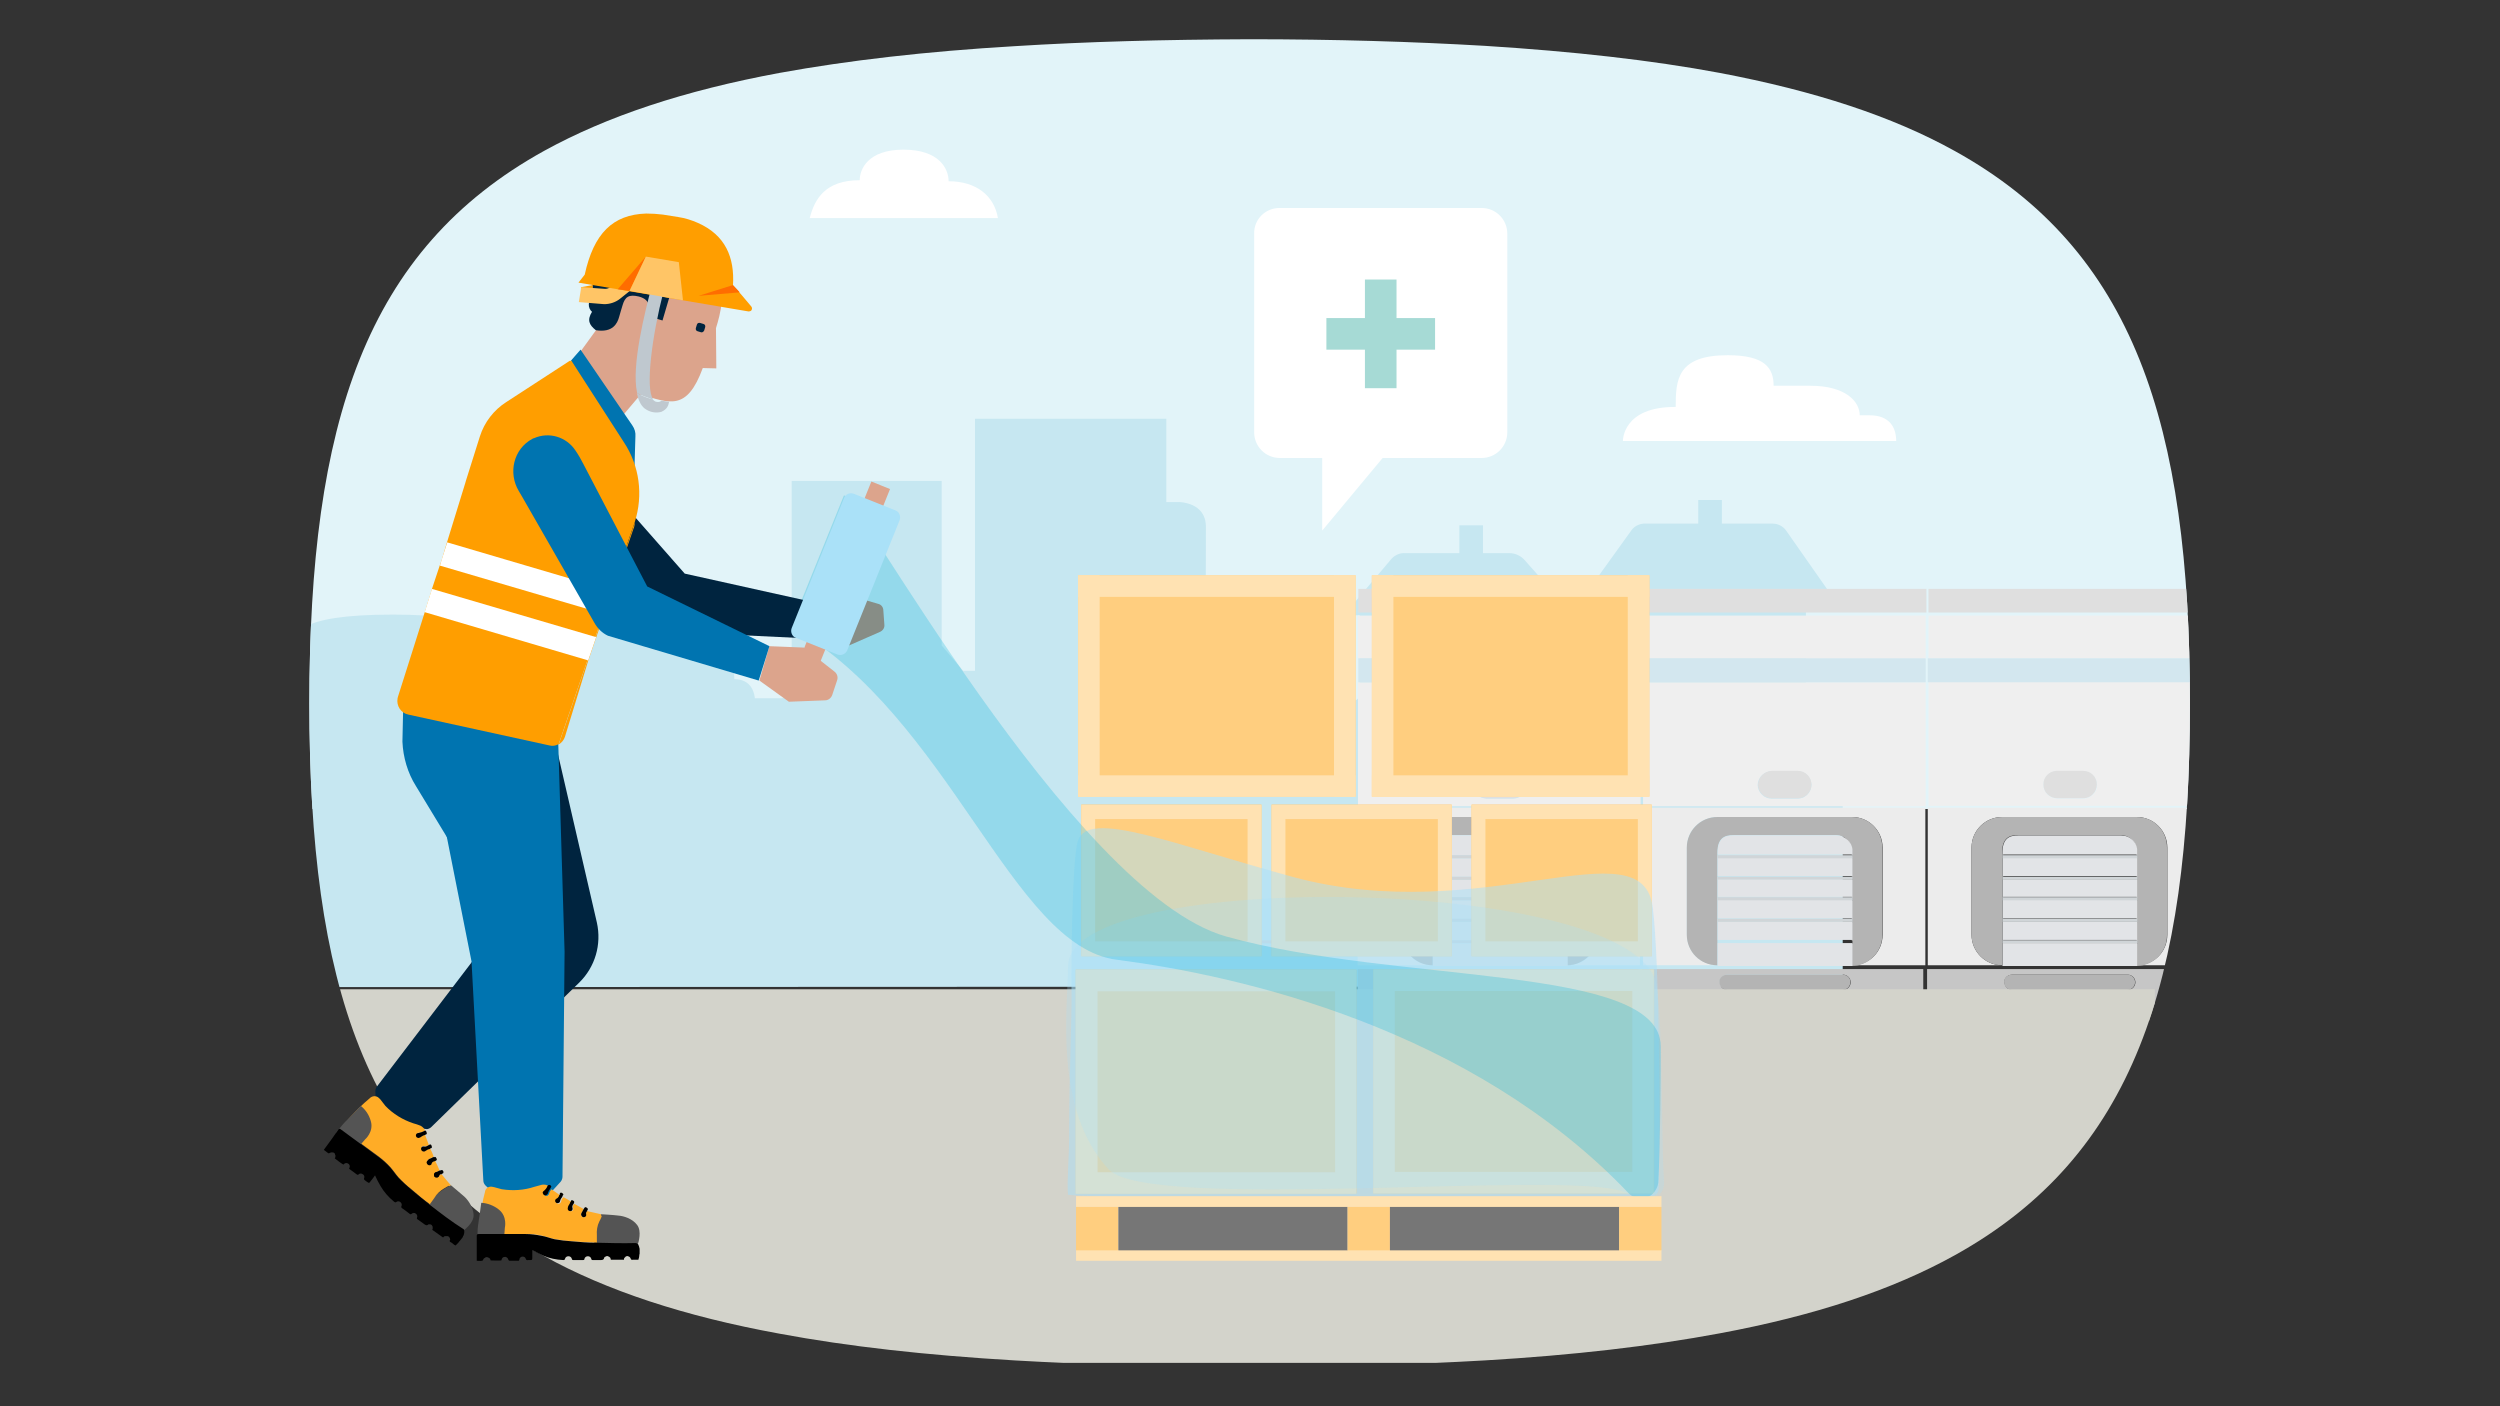 <?xml version="1.0" encoding="utf-8"?>
<!-- Generator: Adobe Illustrator 27.5.0, SVG Export Plug-In . SVG Version: 6.00 Build 0)  -->
<svg version="1.1" id="Layer_1" xmlns="http://www.w3.org/2000/svg" xmlns:xlink="http://www.w3.org/1999/xlink" x="0px" y="0px"
	 viewBox="0 0 720 405" style="enable-background:new 0 0 720 405;" xml:space="preserve">
<rect x="0" y="0" width="720" height="405" fill="#333333" stroke="none"/>
<style type="text/css">
	.st0{clip-path:url(#SVGID_00000093869960104609910860000016244215033311868319_);}
	.st1{opacity:0.4;clip-path:url(#SVGID_00000093869960104609910860000016244215033311868319_);fill:#626363;}
	.st2{clip-path:url(#SVGID_00000106867630468129789680000010981841214218106515_);}
	.st3{clip-path:url(#SVGID_00000127026271173171693830000003102975352261729932_);}
	.st4{clip-path:url(#SVGID_00000106867630468129789680000010981841214218106515_);fill:#FFFFFF;}
	.st5{clip-path:url(#SVGID_00000168794948336993758270000008151525315954267532_);fill:#FFFFFF;}
	.st6{clip-path:url(#SVGID_00000011716840582100161120000003372953938574439594_);fill:#27B2D3;}
	.st7{fill:#E0F3FC;}
	
		.st8{clip-path:url(#SVGID_00000161615032549709165730000014929795376946587812_);fill:none;stroke:#4EAFD3;stroke-width:0.5;stroke-miterlimit:10;}
	.st9{clip-path:url(#SVGID_00000161615032549709165730000014929795376946587812_);fill:#C4E0DC;}
	.st10{clip-path:url(#SVGID_00000161615032549709165730000014929795376946587812_);fill:#2A574D;}
	.st11{clip-path:url(#SVGID_00000161615032549709165730000014929795376946587812_);fill:#2E7F72;}
	.st12{clip-path:url(#SVGID_00000161615032549709165730000014929795376946587812_);fill:#75A3A5;}
	.st13{clip-path:url(#SVGID_00000161615032549709165730000014929795376946587812_);fill:#5D5D5C;}
	.st14{clip-path:url(#SVGID_00000161615032549709165730000014929795376946587812_);fill:#757373;}
	.st15{clip-path:url(#SVGID_00000161615032549709165730000014929795376946587812_);fill:#FFE9CD;}
	.st16{clip-path:url(#SVGID_00000161615032549709165730000014929795376946587812_);fill:#F5CEB1;}
	.st17{clip-path:url(#SVGID_00000161615032549709165730000014929795376946587812_);fill:#BAB9B9;}
	.st18{clip-path:url(#SVGID_00000161615032549709165730000014929795376946587812_);fill:#D1D1CF;}
	.st19{clip-path:url(#SVGID_00000161615032549709165730000014929795376946587812_);fill:#F2744D;}
	
		.st20{clip-path:url(#SVGID_00000161615032549709165730000014929795376946587812_);fill:none;stroke:#8FADA6;stroke-width:3;stroke-miterlimit:10;}
	.st21{clip-path:url(#SVGID_00000161615032549709165730000014929795376946587812_);fill:#F8CFAF;}
	
		.st22{clip-path:url(#SVGID_00000161615032549709165730000014929795376946587812_);fill:none;stroke:#8FADA6;stroke-width:2;stroke-miterlimit:10;}
	.st23{clip-path:url(#SVGID_00000161615032549709165730000014929795376946587812_);fill:#2B394A;}
	.st24{fill:#A8552C;}
	.st25{fill:#FFFFFF;}
	.st26{fill:#161617;}
	.st27{fill:#803D2C;}
	.st28{clip-path:url(#SVGID_00000137132074259008719650000003179841067537028236_);fill:#E6F5FC;}
	.st29{clip-path:url(#SVGID_00000137132074259008719650000003179841067537028236_);fill:#EBECEC;}
	.st30{clip-path:url(#SVGID_00000137132074259008719650000003179841067537028236_);fill:#C7E1ED;}
	.st31{clip-path:url(#SVGID_00000137132074259008719650000003179841067537028236_);fill:#C9E2F0;}
	.st32{clip-path:url(#SVGID_00000137132074259008719650000003179841067537028236_);fill:#C0DBE9;}
	.st33{clip-path:url(#SVGID_00000137132074259008719650000003179841067537028236_);fill:#FFFFFF;}
	.st34{clip-path:url(#SVGID_00000137132074259008719650000003179841067537028236_);fill:#ABDFF5;}
	.st35{clip-path:url(#SVGID_00000137132074259008719650000003179841067537028236_);fill:#C0C1C1;}
	.st36{clip-path:url(#SVGID_00000137132074259008719650000003179841067537028236_);fill:#A8A6A7;}
	.st37{clip-path:url(#SVGID_00000137132074259008719650000003179841067537028236_);fill:#F0F0F0;}
	.st38{clip-path:url(#SVGID_00000137132074259008719650000003179841067537028236_);fill:#E1E2E3;}
	.st39{clip-path:url(#SVGID_00000137132074259008719650000003179841067537028236_);fill:#D4E8EF;}
	.st40{clip-path:url(#SVGID_00000137132074259008719650000003179841067537028236_);fill:#E4E7E9;}
	.st41{clip-path:url(#SVGID_00000137132074259008719650000003179841067537028236_);fill:#D0D4D8;}
	.st42{clip-path:url(#SVGID_00000137132074259008719650000003179841067537028236_);fill:#F6F7F8;}
	.st43{clip-path:url(#SVGID_00000137132074259008719650000003179841067537028236_);fill:#00B2D8;}
	.st44{clip-path:url(#SVGID_00000137132074259008719650000003179841067537028236_);fill:#E6E6E6;}
	.st45{clip-path:url(#SVGID_00000137132074259008719650000003179841067537028236_);fill:#CECECE;}
	.st46{clip-path:url(#SVGID_00000137132074259008719650000003179841067537028236_);fill:#31C2E2;}
	.st47{clip-path:url(#SVGID_00000137132074259008719650000003179841067537028236_);}
	.st48{clip-path:url(#SVGID_00000137132074259008719650000003179841067537028236_);fill:#E9E9E9;}
	.st49{clip-path:url(#SVGID_00000137132074259008719650000003179841067537028236_);fill:#042639;}
	.st50{clip-path:url(#SVGID_00000137132074259008719650000003179841067537028236_);fill:#DFDFDE;}
	.st51{clip-path:url(#SVGID_00000137132074259008719650000003179841067537028236_);fill:#161617;}
	.st52{clip-path:url(#SVGID_00000137132074259008719650000003179841067537028236_);fill:#3EABD1;}
	.st53{clip-path:url(#SVGID_00000137132074259008719650000003179841067537028236_);fill:#DCDEDE;}
	.st54{clip-path:url(#SVGID_00000137132074259008719650000003179841067537028236_);fill:#31B9DB;}
	.st55{clip-path:url(#SVGID_00000137132074259008719650000003179841067537028236_);fill:#818081;}
	.st56{clip-path:url(#SVGID_00000137132074259008719650000003179841067537028236_);fill:#CCCAC9;}
	.st57{clip-path:url(#SVGID_00000137132074259008719650000003179841067537028236_);fill:#686665;}
	.st58{clip-path:url(#SVGID_00000137132074259008719650000003179841067537028236_);fill:#616565;}
	.st59{clip-path:url(#SVGID_00000137132074259008719650000003179841067537028236_);fill:#47464C;}
	.st60{clip-path:url(#SVGID_00000137132074259008719650000003179841067537028236_);fill:#FAD597;}
	.st61{clip-path:url(#SVGID_00000137132074259008719650000003179841067537028236_);fill:#F8BA5D;}
	.st62{clip-path:url(#SVGID_00000137132074259008719650000003179841067537028236_);fill:#352E2B;}
	.st63{clip-path:url(#SVGID_00000137132074259008719650000003179841067537028236_);fill:#DFDDDF;}
	.st64{clip-path:url(#SVGID_00000137132074259008719650000003179841067537028236_);fill:#959394;}
	.st65{clip-path:url(#SVGID_00000137132074259008719650000003179841067537028236_);fill:#24272A;}
	.st66{clip-path:url(#SVGID_00000137132074259008719650000003179841067537028236_);fill:#F6A840;}
	.st67{clip-path:url(#SVGID_00000088841045065365486430000007169494305779092613_);fill:#262626;}
	.st68{clip-path:url(#SVGID_00000075140269607270417590000015741146600935265666_);fill:#616565;}
	.st69{clip-path:url(#SVGID_00000075140269607270417590000015741146600935265666_);fill:#686665;}
	.st70{clip-path:url(#SVGID_00000075140269607270417590000015741146600935265666_);fill:#8C9194;}
	.st71{clip-path:url(#SVGID_00000075140269607270417590000015741146600935265666_);fill:#262626;}
	.st72{clip-path:url(#SVGID_00000075140269607270417590000015741146600935265666_);fill:#273A4F;}
	.st73{clip-path:url(#SVGID_00000075140269607270417590000015741146600935265666_);fill:#4582B8;}
	.st74{clip-path:url(#SVGID_00000075140269607270417590000015741146600935265666_);fill:#BB8E7B;}
	.st75{clip-path:url(#SVGID_00000075140269607270417590000015741146600935265666_);fill:#273950;}
	.st76{clip-path:url(#SVGID_00000075140269607270417590000015741146600935265666_);fill:#B38D7D;}
	.st77{clip-path:url(#SVGID_00000075140269607270417590000015741146600935265666_);fill:#F6A840;}
	.st78{clip-path:url(#SVGID_00000075140269607270417590000015741146600935265666_);fill:#222626;}
	.st79{clip-path:url(#SVGID_00000075140269607270417590000015741146600935265666_);fill:#FAF8F8;}
	.st80{clip-path:url(#SVGID_00000075140269607270417590000015741146600935265666_);fill:#D3D3D2;}
	.st81{clip-path:url(#SVGID_00000075140269607270417590000015741146600935265666_);fill:#EEF8FD;}
	.st82{clip-path:url(#SVGID_00000075140269607270417590000015741146600935265666_);fill:#C9D2D4;}
	.st83{clip-path:url(#SVGID_00000075140269607270417590000015741146600935265666_);fill:#959394;}
	.st84{fill:#FAB37F;}
	.st85{fill:#FFEACB;}
	.st86{clip-path:url(#SVGID_00000144313052792244697010000010791738014549795463_);}
	.st87{clip-path:url(#SVGID_00000074401789691792807800000007119740454484393106_);fill:#EEEDEC;}
	.st88{clip-path:url(#SVGID_00000033359672747933291420000004923868292495028368_);fill:#FFFFFF;}
	.st89{clip-path:url(#SVGID_00000126307423808442998350000006603012612717449891_);fill:#D1E9F5;}
	.st90{clip-path:url(#SVGID_00000126307423808442998350000006603012612717449891_);fill:#D5D4D4;}
	.st91{clip-path:url(#SVGID_00000150091700368175897670000001475455485792151213_);fill:#BDDAE8;}
	.st92{clip-path:url(#SVGID_00000120552400005403209380000008215168346951444376_);fill:#375264;}
	.st93{clip-path:url(#SVGID_00000120552400005403209380000008215168346951444376_);fill:#082438;}
	.st94{clip-path:url(#SVGID_00000120552400005403209380000008215168346951444376_);fill:#CED0CF;}
	.st95{clip-path:url(#SVGID_00000120552400005403209380000008215168346951444376_);fill:#FAB37F;}
	.st96{clip-path:url(#SVGID_00000120552400005403209380000008215168346951444376_);fill:#FFEACB;}
	.st97{clip-path:url(#SVGID_00000142177880342114527900000008414541562652915103_);fill:#424A52;}
	.st98{clip-path:url(#SVGID_00000142177880342114527900000008414541562652915103_);fill:#3FABD0;}
	.st99{clip-path:url(#SVGID_00000142177880342114527900000008414541562652915103_);fill:#F6F7F8;}
	.st100{clip-path:url(#SVGID_00000142177880342114527900000008414541562652915103_);fill:#CFD3D0;}
	.st101{clip-path:url(#SVGID_00000142177880342114527900000008414541562652915103_);fill:#DFDFDE;}
	.st102{clip-path:url(#SVGID_00000142177880342114527900000008414541562652915103_);fill:#00A8D9;}
	.st103{clip-path:url(#SVGID_00000142177880342114527900000008414541562652915103_);fill:#191819;}
	.st104{clip-path:url(#SVGID_00000142177880342114527900000008414541562652915103_);fill:#FFFFFF;}
	.st105{clip-path:url(#SVGID_00000142177880342114527900000008414541562652915103_);fill:#06263A;}
	.st106{clip-path:url(#SVGID_00000142177880342114527900000008414541562652915103_);fill:#B8BCB9;}
	.st107{clip-path:url(#SVGID_00000142177880342114527900000008414541562652915103_);fill:#CCCDCD;}
	.st108{clip-path:url(#SVGID_00000093173755761654762270000014207441129599912893_);fill:#FBCBB5;}
	.st109{clip-path:url(#SVGID_00000144313052792244697010000010791738014549795463_);fill:#DFAB95;}
	.st110{clip-path:url(#SVGID_00000144313052792244697010000010791738014549795463_);fill:#FBCBB5;}
	.st111{clip-path:url(#SVGID_00000016765563067846546770000012324422119279580077_);fill:#02253E;}
	.st112{clip-path:url(#SVGID_00000016765563067846546770000012324422119279580077_);fill:#BF7050;}
	.st113{clip-path:url(#SVGID_00000016765563067846546770000012324422119279580077_);fill:#FBCBB5;}
	.st114{clip-path:url(#SVGID_00000016765563067846546770000012324422119279580077_);fill:#DFAB95;}
	.st115{clip-path:url(#SVGID_00000144313052792244697010000010791738014549795463_);fill:#FFFFFF;}
	.st116{clip-path:url(#SVGID_00000050632803060072757720000000485258595932492699_);fill:#0476AF;}
	.st117{clip-path:url(#SVGID_00000050632803060072757720000000485258595932492699_);fill:#DFE1E1;}
	.st118{clip-path:url(#SVGID_00000050632803060072757720000000485258595932492699_);fill:#FBCBB5;}
	.st119{clip-path:url(#SVGID_00000050632803060072757720000000485258595932492699_);fill:#08B0D7;}
	.st120{clip-path:url(#SVGID_00000075880847076179291570000012522668500317556608_);fill:#ABDFF5;}
	.st121{clip-path:url(#SVGID_00000075880847076179291570000012522668500317556608_);fill:#08B0D7;}
	.st122{clip-path:url(#SVGID_00000075880847076179291570000012522668500317556608_);fill:#0476AF;}
	.st123{clip-path:url(#SVGID_00000075880847076179291570000012522668500317556608_);fill:#FFFFFF;}
	.st124{clip-path:url(#SVGID_00000075880847076179291570000012522668500317556608_);fill:#A8552C;}
	.st125{clip-path:url(#SVGID_00000075880847076179291570000012522668500317556608_);fill:#161617;}
	.st126{clip-path:url(#SVGID_00000075880847076179291570000012522668500317556608_);fill:#803D2C;}
	.st127{clip-path:url(#SVGID_00000183943671943241836790000006907939093287463579_);}
	.st128{clip-path:url(#SVGID_00000009569062700673371910000005701032935686992822_);fill:#E6F5FC;}
	.st129{clip-path:url(#SVGID_00000009569062700673371910000005701032935686992822_);fill:#C8C8C7;}
	.st130{clip-path:url(#SVGID_00000009569062700673371910000005701032935686992822_);fill:#E7E6E4;}
	.st131{clip-path:url(#SVGID_00000009569062700673371910000005701032935686992822_);fill:#FBDAD5;}
	.st132{clip-path:url(#SVGID_00000009569062700673371910000005701032935686992822_);fill:#F69E94;}
	.st133{clip-path:url(#SVGID_00000009569062700673371910000005701032935686992822_);fill:#DFDFDE;}
	.st134{clip-path:url(#SVGID_00000009569062700673371910000005701032935686992822_);fill:#F9C4BE;}
	.st135{clip-path:url(#SVGID_00000009569062700673371910000005701032935686992822_);fill:#F6F7F5;}
	.st136{clip-path:url(#SVGID_00000009569062700673371910000005701032935686992822_);fill:#FFFFFF;}
	.st137{clip-path:url(#SVGID_00000183943671943241836790000006907939093287463579_);fill:#FAB37F;}
	.st138{clip-path:url(#SVGID_00000183943671943241836790000006907939093287463579_);fill:#FFEACB;}
	.st139{clip-path:url(#SVGID_00000092449157171338327330000013855363056752278400_);fill:#FFFFFF;}
	.st140{clip-path:url(#SVGID_00000092449157171338327330000013855363056752278400_);fill:#03253C;}
	.st141{clip-path:url(#SVGID_00000092449157171338327330000013855363056752278400_);fill:#FBCDB9;}
	.st142{clip-path:url(#SVGID_00000092449157171338327330000013855363056752278400_);fill:#161617;}
	.st143{clip-path:url(#SVGID_00000183943671943241836790000006907939093287463579_);fill:#03253C;}
	.st144{clip-path:url(#SVGID_00000039815864614189016800000015509757348436283278_);fill:#365265;}
	.st145{clip-path:url(#SVGID_00000039815864614189016800000015509757348436283278_);fill:#FBCDB9;}
	.st146{clip-path:url(#SVGID_00000039815864614189016800000015509757348436283278_);fill:#161617;}
	.st147{clip-path:url(#SVGID_00000039815864614189016800000015509757348436283278_);fill:#1F82B9;}
	.st148{clip-path:url(#SVGID_00000039815864614189016800000015509757348436283278_);fill:#FFFFFF;}
	.st149{clip-path:url(#SVGID_00000039815864614189016800000015509757348436283278_);fill:#08B0D7;}
	.st150{clip-path:url(#SVGID_00000039815864614189016800000015509757348436283278_);fill:#B6DEF2;}
	.st151{clip-path:url(#SVGID_00000039815864614189016800000015509757348436283278_);fill:#E8BFAB;}
	.st152{clip-path:url(#SVGID_00000122713620124253212360000012594796877484391093_);fill:#03253C;}
	.st153{clip-path:url(#SVGID_00000122713620124253212360000012594796877484391093_);fill:#555655;}
	.st154{clip-path:url(#SVGID_00000183943671943241836790000006907939093287463579_);fill:#9D9D9E;}
	.st155{clip-path:url(#SVGID_00000138571540847506277200000008418033078228816825_);fill:#FBCDB9;}
	.st156{clip-path:url(#SVGID_00000138571540847506277200000008418033078228816825_);fill:#03253C;}
	.st157{clip-path:url(#SVGID_00000138571540847506277200000008418033078228816825_);fill:#F16A57;}
	.st158{clip-path:url(#SVGID_00000138571540847506277200000008418033078228816825_);fill:#B6DEF2;}
	.st159{clip-path:url(#SVGID_00000138571540847506277200000008418033078228816825_);fill:#E8BFAB;}
	.st160{clip-path:url(#SVGID_00000138571540847506277200000008418033078228816825_);fill:#A8552C;}
	.st161{clip-path:url(#SVGID_00000138571540847506277200000008418033078228816825_);fill:#FFFFFF;}
	.st162{clip-path:url(#SVGID_00000138571540847506277200000008418033078228816825_);fill:#161617;}
	.st163{clip-path:url(#SVGID_00000138571540847506277200000008418033078228816825_);fill:#803D2C;}
	.st164{clip-path:url(#SVGID_00000138571540847506277200000008418033078228816825_);fill:#EBECEC;}
	.st165{clip-path:url(#SVGID_00000013161306648740114990000002678273148460133264_);fill:#878686;}
	.st166{clip-path:url(#SVGID_00000060027523581074078550000004817902596510055606_);}
	.st167{clip-path:url(#SVGID_00000060027523581074078550000004817902596510055606_);fill:#00B2D8;}
	.st168{clip-path:url(#SVGID_00000060027523581074078550000004817902596510055606_);fill:#FFFFFF;}
	.st169{clip-path:url(#SVGID_00000183943671943241836790000006907939093287463579_);fill:#F16C5D;}
	.st170{clip-path:url(#SVGID_00000066498968879536393440000015188789342599757963_);fill:#5E5E5E;}
	.st171{clip-path:url(#SVGID_00000066498968879536393440000015188789342599757963_);fill:#01253F;}
	.st172{clip-path:url(#SVGID_00000066498968879536393440000015188789342599757963_);fill:#E1E2E1;}
	.st173{clip-path:url(#SVGID_00000129901562168078853430000010129198128373318307_);}
	.st174{opacity:0.6;clip-path:url(#SVGID_00000107561674565938337130000005978585132451262859_);fill:#626363;}
	.st175{fill:#27B2D3;}
	.st176{clip-path:url(#SVGID_00000044153783407237695520000017533940919943634308_);}
	.st177{opacity:0.6;clip-path:url(#SVGID_00000044153783407237695520000017533940919943634308_);fill:#626363;}
	.st178{clip-path:url(#SVGID_00000005264690428062319370000017453245900084345255_);}
	.st179{opacity:0.5;clip-path:url(#SVGID_00000005264690428062319370000017453245900084345255_);fill:#626363;}
	.st180{fill:#69B0D1;}
	.st181{fill:#E2F4F9;}
	.st182{clip-path:url(#SVGID_00000049937619870428712370000002168617005080558491_);fill:#C6E7F1;}
	.st183{fill:#D9EFF7;}
	.st184{fill:#A6DAD5;}
	.st185{fill:#DBF0EE;}
	.st186{fill:#B3DFEE;}
	.st187{fill:#8ED0E6;}
	.st188{fill:#C8D966;}
	.st189{fill:#ACC519;}
	.st190{fill:#E3ECB2;}
	.st191{fill:#BFD24C;}
	.st192{fill:#7C9D00;}
	.st193{fill:#FAC194;}
	.st194{fill:#BE6D4C;}
	.st195{fill:#D19780;}
	.st196{fill:#FDE0C9;}
	.st197{fill:#FBC79E;}
	.st198{fill:#FCD3B4;}
	.st199{clip-path:url(#SVGID_00000098207758924731569750000003260463734637718450_);fill:#E2F4F9;}
	.st200{clip-path:url(#SVGID_00000098207758924731569750000003260463734637718450_);fill:#C6E7F1;}
	.st201{clip-path:url(#SVGID_00000098207758924731569750000003260463734637718450_);}
	.st202{fill:#ECECEC;}
	.st203{fill:#B7B7B1;}
	.st204{fill:#C6C6C6;}
	.st205{fill:#B4B4B4;}
	.st206{fill:#A5A5A0;}
	.st207{fill:#EFEFEF;}
	.st208{fill:#DFDFDF;}
	.st209{fill:#D3E7EF;}
	.st210{fill:#E2E4E7;}
	.st211{fill:#D0D5D8;}
	.st212{clip-path:url(#SVGID_00000098207758924731569750000003260463734637718450_);fill:#D3D3CB;}
	.st213{clip-path:url(#SVGID_00000098207758924731569750000003260463734637718450_);fill:#D0D5D8;}
	.st214{fill:#B4816B;}
	.st215{fill:none;}
	.st216{fill:#FFCE7F;}
	.st217{fill:#FFE2B2;}
	.st218{opacity:0.5;fill:#AAE1F8;enable-background:new    ;}
	.st219{opacity:0.25;fill:#AAE1F8;enable-background:new    ;}
	.st220{opacity:0.25;fill:#00B2D9;enable-background:new    ;}
	.st221{fill:#00243F;}
	.st222{fill:#0074B0;}
	.st223{fill:#545454;}
	.st224{fill:#FFAC26;}
	.st225{fill:#FF9E00;}
	.st226{fill:#DCA48C;}
	.st227{fill:#AAE1F8;}
	.st228{fill:#FFC566;}
	.st229{fill:#FF6D00;}
	.st230{fill:#BFC8CF;}
	.st231{fill:#767676;}
	.st232{fill:#E1F5FC;}
	.st233{clip-path:url(#SVGID_00000021827968187363195330000011294628671195878299_);}
	.st234{fill:#EDEDED;}
	.st235{fill:#335066;}
	.st236{fill:#CFCFCF;}
	.st237{fill:#FFB67F;}
	.st238{fill:#FFECCC;}
	.st239{fill:#FFCCB4;}
	.st240{fill:#00B2D9;}
	.st241{fill:#4D6679;}
	.st242{fill:#CCE3EF;}
	.st243{fill:#FFC79E;}
	.st244{fill:#959595;}
	.st245{fill:#7AD7EB;}
	.st246{fill:#99A7B2;}
	.st247{fill:#00243D;}
	.st248{fill:#99A7B1;}
	.st249{fill:#D8D7D7;}
	.st250{fill:#00B2D8;}
	.st251{fill:#F6F7F8;}
	.st252{fill:#E6E6E6;}
	.st253{fill:#CECECE;}
	.st254{fill:#31C2E2;}
	.st255{clip-path:url(#SVGID_00000176765142842011469620000007680509260409674375_);fill:#E5F5FC;}
	.st256{clip-path:url(#SVGID_00000176765142842011469620000007680509260409674375_);fill:#C7C7C7;}
	.st257{clip-path:url(#SVGID_00000176765142842011469620000007680509260409674375_);fill:#E8E5E5;}
	.st258{clip-path:url(#SVGID_00000176765142842011469620000007680509260409674375_);fill:#FAD9D6;}
	.st259{clip-path:url(#SVGID_00000176765142842011469620000007680509260409674375_);fill:#F59E94;}
	.st260{clip-path:url(#SVGID_00000176765142842011469620000007680509260409674375_);fill:#DEDEDE;}
	.st261{clip-path:url(#SVGID_00000176765142842011469620000007680509260409674375_);fill:#FAC4BF;}
	.st262{clip-path:url(#SVGID_00000176765142842011469620000007680509260409674375_);fill:#F5F7F7;}
	.st263{clip-path:url(#SVGID_00000176765142842011469620000007680509260409674375_);fill:#FFFFFF;}
	.st264{clip-path:url(#SVGID_00000176765142842011469620000007680509260409674375_);fill:#878787;}
	.st265{clip-path:url(#SVGID_00000176765142842011469620000007680509260409674375_);fill:#82D1E8;}
	.st266{clip-path:url(#SVGID_00000176765142842011469620000007680509260409674375_);fill:#E0E0E0;}
	.st267{clip-path:url(#SVGID_00000176765142842011469620000007680509260409674375_);fill:#CCEBFA;}
	.st268{clip-path:url(#SVGID_00000176765142842011469620000007680509260409674375_);fill:#00243D;}
	.st269{clip-path:url(#SVGID_00000176765142842011469620000007680509260409674375_);fill:#CFCFCF;}
	.st270{fill:#3691C1;}
	.st271{fill:#0D2F49;}
	.st272{fill:#1A82B8;}
	.st273{fill:#FFDBCB;}
	.st274{fill:#26455C;}
	.st275{fill-rule:evenodd;clip-rule:evenodd;fill:#FFCCB4;}
	.st276{fill:#ABABAB;}
	.st277{fill:#878787;}
	.st278{fill:#FAB580;}
	.st279{fill:#FFEBCC;}
	.st280{clip-path:url(#SVGID_00000074437176434662291360000017616558481450494619_);}
	.st281{fill:#C3C3C3;}
	.st282{fill:#BBBBBB;}
	.st283{opacity:0.82;fill:#BFC8CF;enable-background:new    ;}
	.st284{fill:#CCD3D9;}
	.st285{fill:#DBDBDB;}
	.st286{fill:#E7E7E7;}
	.st287{fill:#A1E5E0;}
	.st288{fill:none;stroke:#7A8D9B;stroke-width:1.44;stroke-miterlimit:10;}
	.st289{fill:#ABE8E3;}
	.st290{fill:none;stroke:#7A8D9B;stroke-width:0.842;stroke-miterlimit:10;}
	.st291{fill:#6B4A3E;}
	.st292{fill:#3390C0;}
	.st293{fill:#750000;}
	.st294{fill-rule:evenodd;clip-rule:evenodd;fill:#E5F4FB;}
	.st295{fill:#C1E5E2;}
	.st296{fill:#966E5A;}
	.st297{fill:#F07508;}
	.st298{fill:#DAAD94;}
	.st299{fill:#F7BA83;}
	.st300{fill:#6B0D05;}
	.st301{fill:#667C8B;}
	.st302{fill:#963700;}
	.st303{clip-path:url(#SVGID_00000014612930679773246870000015673557559576039081_);fill:#E5F6FD;}
	.st304{clip-path:url(#SVGID_00000172441463349634274480000012721825533623071889_);fill:#C9C9C9;}
	.st305{clip-path:url(#SVGID_00000072964819334563022670000017793481583328019890_);fill:#E7E7E7;}
	.st306{clip-path:url(#SVGID_00000084522845792825221600000007709793713790846081_);fill:#FFDCD7;}
	.st307{clip-path:url(#SVGID_00000142872792957548426740000011896563795113857446_);fill:#FFA196;}
	.st308{clip-path:url(#SVGID_00000054987219971353654790000017095273586376748711_);fill:#E0E0E0;}
	.st309{clip-path:url(#SVGID_00000159433610682607292870000013820102891035485595_);fill:#FFC7C0;}
	.st310{clip-path:url(#SVGID_00000069391753560447904920000005202847414815315388_);fill:#F7F7F7;}
	.st311{clip-path:url(#SVGID_00000173860301082136410670000013143096424266802564_);}
	.st312{clip-path:url(#SVGID_00000130615178975798152370000004437876028957779123_);fill:#FFC7C0;}
	.st313{clip-path:url(#SVGID_00000050637883706600151080000007875513970615894461_);fill:#878787;}
	.st314{clip-path:url(#SVGID_00000120547002805861627680000003553967435754549672_);fill:#7FD8EC;}
	.st315{clip-path:url(#SVGID_00000173152710688002789630000016897727865389133461_);fill:#F7F7F7;}
	.st316{clip-path:url(#SVGID_00000032613697645008098680000016799171163665858724_);fill:#F7F7F7;}
	.st317{clip-path:url(#SVGID_00000170279538661311770130000004992977606109122985_);fill:#E2E2E2;}
	.st318{clip-path:url(#SVGID_00000048467809055051625670000005916731985043794330_);fill:#E2E2E2;}
	.st319{clip-path:url(#SVGID_00000000218949770593638190000017588110087994641069_);fill:#E2E2E2;}
	.st320{clip-path:url(#SVGID_00000070811645833263209190000012494748510088195995_);fill:#E2E2E2;}
	.st321{clip-path:url(#SVGID_00000137101862298093478170000003690730961111441798_);fill:#E2E2E2;}
	.st322{clip-path:url(#SVGID_00000004529103371787201540000011011193546511588006_);fill:#E2E2E2;}
	.st323{clip-path:url(#SVGID_00000098910571412850581310000015804959275007411366_);fill:#E2E2E2;}
	.st324{clip-path:url(#SVGID_00000178925852193435406950000005918852257555471027_);fill:#E2E2E2;}
	.st325{clip-path:url(#SVGID_00000167391122603485366000000002207815467611493790_);fill:#E2E2E2;}
	.st326{clip-path:url(#SVGID_00000026135523758584237390000008822354810151470209_);fill:#E2E2E2;}
	.st327{clip-path:url(#SVGID_00000067916402390744921550000015656562512571063710_);fill:#E2E2E2;}
	.st328{clip-path:url(#SVGID_00000039110050038126588850000013293444244017808266_);fill:#E2E2E2;}
	.st329{clip-path:url(#SVGID_00000127739481831724080610000000267906282885224581_);fill:#E2E2E2;}
	.st330{clip-path:url(#SVGID_00000075861646261044111200000003920478515957300876_);fill:#E2E2E2;}
	.st331{clip-path:url(#SVGID_00000074435375427282029010000017020651422016231855_);fill:#E2E2E2;}
	.st332{clip-path:url(#SVGID_00000165926117700042035410000012829999151625498771_);fill:#E2E2E2;}
	.st333{clip-path:url(#SVGID_00000047754048737021043320000003328332326829885886_);fill:#E2E2E2;}
	.st334{clip-path:url(#SVGID_00000119834242047180458040000017078096644423091375_);fill:#E2E2E2;}
	.st335{clip-path:url(#SVGID_00000104704794327252869430000004458336726397418662_);fill:#E2E2E2;}
	.st336{clip-path:url(#SVGID_00000021121573744571038400000017487985734779263618_);fill:#CCEDFB;}
	.st337{clip-path:url(#SVGID_00000085936949698157502350000012551351440054056853_);fill:#00243F;}
	.st338{clip-path:url(#SVGID_00000049206353948596292940000014193616349662887089_);fill:#CFCFCF;}
	.st339{clip-path:url(#SVGID_00000164487710094326584550000006509282741698653853_);fill:#00243F;}
	.st340{clip-path:url(#SVGID_00000083807559168583647620000013283700738553698185_);fill:#CFCFCF;}
	.st341{clip-path:url(#SVGID_00000101819676668590391060000015689416515606702725_);fill:#00243F;}
	.st342{clip-path:url(#SVGID_00000039840715498381692030000004708864025409194686_);fill:#CFCFCF;}
	.st343{clip-path:url(#SVGID_00000069359208617579466040000005757951178361314947_);fill:#00243F;}
	.st344{clip-path:url(#SVGID_00000122690836139913482210000018237091624242654126_);fill:#CFCFCF;}
	.st345{clip-path:url(#SVGID_00000155132751132278249210000016687705667542446244_);fill:#00243F;}
	.st346{clip-path:url(#SVGID_00000027564168798892094870000012596848248282406546_);fill:#CFCFCF;}
	.st347{clip-path:url(#SVGID_00000096046578177542155500000012872398149921218729_);fill:#CFCFCF;}
	.st348{clip-path:url(#SVGID_00000097471348663414163890000013205823907290037633_);fill:#CCEDFB;}
	.st349{fill:#FFB133;}
	.st350{fill:#A22F00;}
	.st351{fill:#FA6A55;}
	.st352{fill:#00786B;}
	.st353{fill:#E7F5FC;}
	.st354{fill:#B5E0F5;}
	.st355{clip-path:url(#SVGID_00000138560541257691403230000014441812038815141011_);}
	.st356{fill:#FDCF94;}
	.st357{clip-path:url(#SVGID_00000138560541257691403230000014441812038815141011_);fill:#E1BAA4;}
	.st358{clip-path:url(#SVGID_00000138560541257691403230000014441812038815141011_);fill:#E8D2C6;}
	.st359{clip-path:url(#SVGID_00000138560541257691403230000014441812038815141011_);fill:#FCD9C9;}
	.st360{fill:#F08D48;}
	.st361{clip-path:url(#SVGID_00000138560541257691403230000014441812038815141011_);fill:#A1B3B2;}
	.st362{fill:#953508;}
	.st363{fill:#A1B3B2;}
	.st364{fill:#FBCDA9;}
	.st365{fill:#FABA89;}
	.st366{fill:#FDE6D4;}
	.st367{fill:#F7A721;}
	.st368{fill:#F9B94E;}
	.st369{clip-path:url(#SVGID_00000058590805306458304050000015368906805123313065_);fill:#E2F4F9;}
	.st370{clip-path:url(#SVGID_00000058590805306458304050000015368906805123313065_);fill:#ABDFF5;}
	.st371{clip-path:url(#SVGID_00000058590805306458304050000015368906805123313065_);fill:#EBECEC;}
	.st372{clip-path:url(#SVGID_00000058590805306458304050000015368906805123313065_);fill:#C0DBE9;}
	.st373{clip-path:url(#SVGID_00000058590805306458304050000015368906805123313065_);fill:#C0C1C1;}
	.st374{clip-path:url(#SVGID_00000058590805306458304050000015368906805123313065_);fill:#A8A6A7;}
	.st375{clip-path:url(#SVGID_00000058590805306458304050000015368906805123313065_);fill:#F0F0F0;}
	.st376{clip-path:url(#SVGID_00000058590805306458304050000015368906805123313065_);fill:#E1E2E3;}
	.st377{clip-path:url(#SVGID_00000058590805306458304050000015368906805123313065_);fill:#D4E8EF;}
	.st378{clip-path:url(#SVGID_00000058590805306458304050000015368906805123313065_);fill:#E4E7E9;}
	.st379{clip-path:url(#SVGID_00000058590805306458304050000015368906805123313065_);fill:#D0D4D8;}
	.st380{fill:#C7E1ED;}
	.st381{fill:#C9E2F0;}
	.st382{fill:#C0DBE9;}
	.st383{fill:#E9E9E9;}
	.st384{fill:#DFDFDE;}
	.st385{fill:#3EABD1;}
	.st386{fill:#DCDEDE;}
	.st387{fill:#31B9DB;}
	.st388{fill:#818081;}
	.st389{fill:#CCCAC9;}
	.st390{clip-path:url(#SVGID_00000160906587521647127550000010032064629971919523_);}
	
		.st391{clip-path:url(#SVGID_00000058582317535598787320000017440489326380912037_);fill:none;stroke:#4EAFD3;stroke-width:0.352;stroke-miterlimit:10;}
	.st392{clip-path:url(#SVGID_00000058582317535598787320000017440489326380912037_);fill:#C4E0DC;}
	.st393{clip-path:url(#SVGID_00000058582317535598787320000017440489326380912037_);fill:#2A574D;}
	.st394{clip-path:url(#SVGID_00000058582317535598787320000017440489326380912037_);fill:#2E7F72;}
	.st395{clip-path:url(#SVGID_00000058582317535598787320000017440489326380912037_);fill:#75A3A5;}
	.st396{clip-path:url(#SVGID_00000058582317535598787320000017440489326380912037_);fill:#5D5D5C;}
	.st397{clip-path:url(#SVGID_00000058582317535598787320000017440489326380912037_);fill:#757373;}
	.st398{clip-path:url(#SVGID_00000058582317535598787320000017440489326380912037_);fill:#FFE9CD;}
	.st399{clip-path:url(#SVGID_00000058582317535598787320000017440489326380912037_);fill:#F5CEB1;}
	.st400{clip-path:url(#SVGID_00000058582317535598787320000017440489326380912037_);fill:#BAB9B9;}
	.st401{clip-path:url(#SVGID_00000058582317535598787320000017440489326380912037_);fill:#D1D1CF;}
	.st402{clip-path:url(#SVGID_00000058582317535598787320000017440489326380912037_);fill:#F2744D;}
	
		.st403{clip-path:url(#SVGID_00000058582317535598787320000017440489326380912037_);fill:none;stroke:#8FADA6;stroke-width:2.115;stroke-miterlimit:10;}
	.st404{clip-path:url(#SVGID_00000058582317535598787320000017440489326380912037_);fill:#F8CFAF;}
	
		.st405{clip-path:url(#SVGID_00000058582317535598787320000017440489326380912037_);fill:none;stroke:#8FADA6;stroke-width:1.41;stroke-miterlimit:10;}
	.st406{clip-path:url(#SVGID_00000058582317535598787320000017440489326380912037_);fill:#2B394A;}
	.st407{fill:#F7F7F7;}
	.st408{fill:#656565;}
	.st409{fill:#B55833;}
	.st410{fill:none;stroke:#4DB5AB;stroke-width:0.119;stroke-miterlimit:10;}
	.st411{fill:#2B2B2B;}
	.st412{fill:#FF5E4B;}
	.st413{clip-path:url(#SVGID_00000047782406439759951870000000764275913196413089_);}
	
		.st414{clip-path:url(#SVGID_00000032642844241980872710000012238901933660746659_);fill-rule:evenodd;clip-rule:evenodd;fill:#EDEDED;}
	.st415{clip-path:url(#SVGID_00000032642844241980872710000012238901933660746659_);}
	.st416{fill:#DADADA;}
	.st417{fill:#7F7F7F;}
	.st418{fill:none;stroke:#989898;stroke-width:0.505;stroke-miterlimit:10;}
	.st419{fill:#B1B1B1;}
	.st420{fill:#D9D9D9;}
	.st421{fill-rule:evenodd;clip-rule:evenodd;fill:#545554;}
	.st422{fill-rule:evenodd;clip-rule:evenodd;fill:#41B0D5;}
	.st423{fill-rule:evenodd;clip-rule:evenodd;fill:#EDEDED;}
	.st424{fill-rule:evenodd;clip-rule:evenodd;fill:#E0E0E0;}
	.st425{fill-rule:evenodd;clip-rule:evenodd;fill:#151515;}
	.st426{fill-rule:evenodd;clip-rule:evenodd;fill:#FFFFFF;}
	.st427{fill-rule:evenodd;clip-rule:evenodd;fill:#D2EBF8;}
	.st428{fill-rule:evenodd;clip-rule:evenodd;fill:#02243C;}
	.st429{fill-rule:evenodd;clip-rule:evenodd;fill:#D0D0CF;}
	.st430{fill-rule:evenodd;clip-rule:evenodd;fill:#F8BA84;}
	.st431{fill-rule:evenodd;clip-rule:evenodd;fill:#FFECCC;}
	.st432{fill-rule:evenodd;clip-rule:evenodd;fill:#6E0709;}
	.st433{fill-rule:evenodd;clip-rule:evenodd;fill:#001F3B;}
	.st434{fill-rule:evenodd;clip-rule:evenodd;fill:#C6977F;}
	.st435{fill-rule:evenodd;clip-rule:evenodd;fill:#DAAD94;}
	.st436{fill-rule:evenodd;clip-rule:evenodd;fill:#FB806E;}
	.st437{opacity:0.2;clip-path:url(#SVGID_00000000941495915427451390000004326699070637720217_);fill:#626363;}
	.st438{clip-path:url(#SVGID_00000011006896131587542540000005337488482155912606_);}
	.st439{fill:#FAFAFA;}
	.st440{fill:none;stroke:#00243D;stroke-width:1.037;stroke-miterlimit:10;}
	.st441{fill:#BE6D4D;}
	.st442{fill:#BE6D4D;stroke:#BE6D4D;stroke-width:0.674;stroke-miterlimit:10;}
	.st443{fill:#E5F6FD;}
	.st444{clip-path:url(#SVGID_00000032619206925842261390000004450999933614812334_);fill:#E7E7E7;}
	.st445{clip-path:url(#SVGID_00000087380946474612242840000007263462784109412797_);fill:#EDEDED;}
	.st446{clip-path:url(#SVGID_00000034055253125793463090000016915498196860979875_);fill:#E2E2E2;}
	.st447{clip-path:url(#SVGID_00000044169839791115895290000012887423214568243333_);fill:#E2E2E2;}
	.st448{clip-path:url(#SVGID_00000083053909572593447810000005950253047238792086_);fill:#E2E2E2;}
	.st449{clip-path:url(#SVGID_00000037675405552962374360000003519935297010645901_);fill:#E2E2E2;}
	.st450{clip-path:url(#SVGID_00000182530757148154853130000016169550345157730976_);fill:#E2E2E2;}
	.st451{clip-path:url(#SVGID_00000055669209731390309610000002248782049906275970_);fill:#E2E2E2;}
	.st452{clip-path:url(#SVGID_00000181786608635457791770000016386352528124547476_);fill:#E2E2E2;}
	.st453{clip-path:url(#SVGID_00000047749094996959031930000016699295115770259635_);fill:#E2E2E2;}
	.st454{clip-path:url(#SVGID_00000110445204700448011270000005873124085473105054_);fill:#E2E2E2;}
	.st455{clip-path:url(#SVGID_00000093878591926908440390000000598381716597454780_);fill:#E2E2E2;}
	.st456{clip-path:url(#SVGID_00000142136515424325477250000008501850366189537443_);fill:#E2E2E2;}
	.st457{clip-path:url(#SVGID_00000140716425374807164810000008401056668416847765_);fill:#E2E2E2;}
	.st458{clip-path:url(#SVGID_00000176754390225046262580000015053731910822058136_);fill:#E2E2E2;}
	.st459{clip-path:url(#SVGID_00000110469211717041239660000016068354741167806386_);fill:#E2E2E2;}
	.st460{clip-path:url(#SVGID_00000039849200568438985650000010243982788454120079_);fill:#E2E2E2;}
	.st461{clip-path:url(#SVGID_00000003812200386992599130000003223825401856114868_);fill:#E2E2E2;}
	.st462{clip-path:url(#SVGID_00000164476624131277297750000001083528802928897409_);fill:#E2E2E2;}
	.st463{clip-path:url(#SVGID_00000111181146729347142220000011296594195615737989_);fill:#E2E2E2;}
	.st464{clip-path:url(#SVGID_00000141451429383344675970000002842393205039418555_);fill:#E2E2E2;}
	.st465{clip-path:url(#SVGID_00000056420838918144832390000009047430257487015570_);fill:#B8C2CA;}
	.st466{clip-path:url(#SVGID_00000160903627553076315040000010448890821421871285_);fill:#D1D8DC;}
	.st467{clip-path:url(#SVGID_00000173882421161685581080000011922987669428163976_);fill:#D1D8DC;}
	.st468{clip-path:url(#SVGID_00000100359633299894453970000017671521481939969471_);fill:#D1D8DC;}
	.st469{clip-path:url(#SVGID_00000086668693993898572090000011790968362306114234_);fill:#D1D8DC;}
	.st470{clip-path:url(#SVGID_00000049941497671709897590000007677797207992324535_);fill:#D1D8DC;}
	.st471{clip-path:url(#SVGID_00000021839997032970688190000015268758428809379999_);fill:#D1D8DC;}
	.st472{clip-path:url(#SVGID_00000178913873817487524110000013525545466302768033_);fill:#D1D8DC;}
	.st473{clip-path:url(#SVGID_00000103979733289413375410000013052986908950619535_);fill:#D1D8DC;}
	.st474{clip-path:url(#SVGID_00000160874675522244474290000004255413817200112039_);fill:#D1D8DC;}
	.st475{clip-path:url(#SVGID_00000164515184863742431500000000065774655084575145_);fill:#D1D8DC;}
	.st476{clip-path:url(#SVGID_00000081612062357015041750000003149063583209859727_);fill:#D1D8DC;}
	.st477{clip-path:url(#SVGID_00000183234617367963512940000003948261730059193789_);fill:#D1D8DC;}
	.st478{clip-path:url(#SVGID_00000176029321081025908540000002545241337762490004_);fill:#D1D8DC;}
	.st479{clip-path:url(#SVGID_00000009558090933054223920000012055040136632905911_);fill:#D1D8DC;}
	.st480{clip-path:url(#SVGID_00000011751449302400940350000008363181343107096704_);fill:#D1D8DC;}
	.st481{clip-path:url(#SVGID_00000125566769607847744540000009336425555851984537_);fill:#D1D8DC;}
	.st482{clip-path:url(#SVGID_00000044893407780064063550000001307321537063117442_);fill:#D1D8DC;}
	.st483{clip-path:url(#SVGID_00000013167090462064322080000002900336288411280568_);fill:#D1D8DC;}
	.st484{clip-path:url(#SVGID_00000156579946929922473630000010583850290549161115_);fill:#D1D8DC;}
	.st485{clip-path:url(#SVGID_00000088102107583032232460000012607115095682313904_);fill:#EDEDED;}
	.st486{clip-path:url(#SVGID_00000088096193858772628990000011635847380091689381_);fill:#E2E2E2;}
	.st487{clip-path:url(#SVGID_00000011723782476916017880000012260515912496813963_);fill:#E2E2E2;}
	.st488{clip-path:url(#SVGID_00000070120776231044530470000015610723687270238869_);fill:#E2E2E2;}
	.st489{clip-path:url(#SVGID_00000124873303333624353110000009446938789460572854_);fill:#E2E2E2;}
	.st490{clip-path:url(#SVGID_00000093876487561418214530000015495420399585717691_);fill:#E2E2E2;}
	.st491{clip-path:url(#SVGID_00000110473282402070385120000017438840661514447779_);fill:#E2E2E2;}
	.st492{clip-path:url(#SVGID_00000116198782211712197750000010544416114010706831_);fill:#E2E2E2;}
	.st493{clip-path:url(#SVGID_00000124119797076878922560000002058494344492020661_);fill:#E2E2E2;}
	.st494{clip-path:url(#SVGID_00000117634120903525311480000005113492753320295569_);fill:#E2E2E2;}
	.st495{clip-path:url(#SVGID_00000109006783230692997910000011484774197577295763_);fill:#E2E2E2;}
	.st496{clip-path:url(#SVGID_00000097477613519064162740000015533903896888825473_);fill:#E2E2E2;}
	.st497{clip-path:url(#SVGID_00000070834713286247531730000004781030832184127911_);fill:#E2E2E2;}
	.st498{clip-path:url(#SVGID_00000072973090638453475410000012621371982873629848_);fill:#E2E2E2;}
	.st499{clip-path:url(#SVGID_00000151504245230762429020000013377817865319357072_);fill:#E2E2E2;}
	.st500{clip-path:url(#SVGID_00000155866797372671319020000018336138425438859446_);fill:#E2E2E2;}
	.st501{clip-path:url(#SVGID_00000182502615347287134810000017960717886313503131_);fill:#E2E2E2;}
	.st502{clip-path:url(#SVGID_00000006699861344851843420000005273841847385317286_);fill:#E2E2E2;}
	.st503{clip-path:url(#SVGID_00000031191510016226984110000006175394717157939865_);fill:#E2E2E2;}
	.st504{clip-path:url(#SVGID_00000026143138894689355290000001775484794602076073_);fill:#E2E2E2;}
	.st505{clip-path:url(#SVGID_00000001647832109034191570000016296253064266952095_);fill:#EDEDED;}
	.st506{clip-path:url(#SVGID_00000136403318237072118830000005149562042772224923_);fill:#E2E2E2;}
	.st507{clip-path:url(#SVGID_00000101085580620426955920000003068646964001960840_);fill:#E2E2E2;}
	.st508{clip-path:url(#SVGID_00000062882837006803323760000011787353868473582743_);fill:#E2E2E2;}
	.st509{clip-path:url(#SVGID_00000147933297258182430530000002743088992623907497_);fill:#E2E2E2;}
	.st510{clip-path:url(#SVGID_00000065038084310511780140000017186299721596444555_);fill:#E2E2E2;}
	.st511{clip-path:url(#SVGID_00000010283645865667342650000003636299029057246379_);fill:#E2E2E2;}
	.st512{clip-path:url(#SVGID_00000163038707602146920390000017321859834100737194_);fill:#E2E2E2;}
	.st513{clip-path:url(#SVGID_00000102513493608609479660000014105518364750780297_);fill:#E2E2E2;}
	.st514{clip-path:url(#SVGID_00000096751210206201435340000011102750666758719403_);fill:#E2E2E2;}
	.st515{clip-path:url(#SVGID_00000176721752949192940780000004245690293338050980_);fill:#E2E2E2;}
	.st516{clip-path:url(#SVGID_00000106845662639388930620000007703845166061744049_);fill:#E2E2E2;}
	.st517{clip-path:url(#SVGID_00000123422182469159688590000012628011213532976261_);fill:#E2E2E2;}
	.st518{clip-path:url(#SVGID_00000121979786001299360090000013316905879587864465_);fill:#E2E2E2;}
	.st519{clip-path:url(#SVGID_00000058556977765663377360000000626320015892198039_);fill:#E2E2E2;}
	.st520{clip-path:url(#SVGID_00000171686058138244733520000006748742459615110276_);fill:#E2E2E2;}
	.st521{clip-path:url(#SVGID_00000013176753529256283090000017376227732510948790_);fill:#E2E2E2;}
	.st522{clip-path:url(#SVGID_00000088817528783014894830000017495313975027320742_);fill:#E2E2E2;}
	.st523{clip-path:url(#SVGID_00000057115790127306341320000007836151428187877041_);fill:#E2E2E2;}
	.st524{clip-path:url(#SVGID_00000058587028785474725940000016976896737303265157_);fill:#E2E2E2;}
	.st525{clip-path:url(#SVGID_00000047753953017685214370000004919540100080787352_);fill:#B8C2CA;}
	.st526{clip-path:url(#SVGID_00000150795383021028090060000010971922294378881676_);fill:#D1D8DC;}
	.st527{clip-path:url(#SVGID_00000147930044348121010420000001198186134097357738_);fill:#D1D8DC;}
	.st528{clip-path:url(#SVGID_00000000222265986973872150000007820615003222784927_);fill:#D1D8DC;}
	.st529{clip-path:url(#SVGID_00000077322941229446189150000006032032823188738186_);fill:#D1D8DC;}
	.st530{clip-path:url(#SVGID_00000077295931803768718390000003000498113514897841_);fill:#D1D8DC;}
	.st531{clip-path:url(#SVGID_00000039131472660096329640000007972780029436387772_);fill:#D1D8DC;}
	.st532{clip-path:url(#SVGID_00000066512952074321192750000004307380668278325428_);fill:#D1D8DC;}
	.st533{clip-path:url(#SVGID_00000090255601279768742480000016421192141738879411_);fill:#D1D8DC;}
	.st534{clip-path:url(#SVGID_00000125564867333023537500000017811577687356020414_);fill:#D1D8DC;}
	.st535{clip-path:url(#SVGID_00000001625598995462501410000012033038993569614736_);fill:#D1D8DC;}
	.st536{clip-path:url(#SVGID_00000038398485635368462750000018305197175340488372_);fill:#D1D8DC;}
	.st537{clip-path:url(#SVGID_00000142895710190552849600000011523144597983508098_);fill:#D1D8DC;}
	.st538{clip-path:url(#SVGID_00000053504123567742989070000009240070768090875820_);fill:#D1D8DC;}
	.st539{clip-path:url(#SVGID_00000098198529526257541720000007382664208529363078_);fill:#D1D8DC;}
	.st540{clip-path:url(#SVGID_00000179638720452188667730000015281142772728969868_);fill:#D1D8DC;}
	.st541{clip-path:url(#SVGID_00000001628966299088769790000004441386602155398307_);fill:#D1D8DC;}
	.st542{clip-path:url(#SVGID_00000103972178830033731910000015515134062427892113_);fill:#D1D8DC;}
	.st543{clip-path:url(#SVGID_00000054944045098263304330000004176076259478225031_);fill:#D1D8DC;}
	.st544{clip-path:url(#SVGID_00000021092186752921523770000012698467394662067109_);fill:#D1D8DC;}
	.st545{clip-path:url(#SVGID_00000016781034995389104210000010086747945041155978_);fill:#A3E3F1;}
	.st546{clip-path:url(#SVGID_00000039847470820089582880000008029886598198833086_);fill:#FFFFFF;}
	.st547{clip-path:url(#SVGID_00000088835436353191493210000002127067065088009398_);fill:#FFADA3;}
	.st548{clip-path:url(#SVGID_00000059992764844785526880000010345305455260859799_);fill:#EDEDED;}
	.st549{clip-path:url(#SVGID_00000006701778623499807040000013124826042675102099_);fill:#EDEDED;}
	.st550{clip-path:url(#SVGID_00000009582835317210468560000009863316093882739371_);fill:#7F919F;}
	.st551{clip-path:url(#SVGID_00000070822018925886930610000016109250093129284233_);fill:#CFCFCF;}
	.st552{clip-path:url(#SVGID_00000097491971973546181810000005603222332250067333_);fill:#7F919F;}
	.st553{clip-path:url(#SVGID_00000178916354558078671830000002886470375064136618_);fill:#CFCFCF;}
	.st554{clip-path:url(#SVGID_00000013162653404263753540000018049046114284588705_);fill:#EDEDED;}
	.st555{fill:#FFADA3;}
	.st556{clip-path:url(#SVGID_00000137842625492117689510000001788777007482282892_);fill:#FFD48F;}
	.st557{clip-path:url(#SVGID_00000144306301703960539190000017865092673785146770_);fill:#CFCFCF;}
	.st558{clip-path:url(#SVGID_00000183217756645852826450000001308975647178387373_);fill:#DADADA;}
	.st559{clip-path:url(#SVGID_00000150790476607213135820000013028862282548833665_);fill:#DADADA;}
	.st560{clip-path:url(#SVGID_00000065046701789412273850000002602150861048734878_);fill:#DADADA;}
	.st561{clip-path:url(#SVGID_00000123427090137803459560000014615671221563048872_);fill:#DADADA;}
	.st562{clip-path:url(#SVGID_00000122711704130808210470000007773838689882577312_);fill:#DADADA;}
	.st563{clip-path:url(#SVGID_00000119833993030738130430000010641514487453127576_);fill:#DADADA;}
	.st564{clip-path:url(#SVGID_00000001624208266083228710000010589001845062241445_);fill:#DADADA;}
	.st565{clip-path:url(#SVGID_00000134221757050256878260000014472092020763399557_);fill:#DADADA;}
	.st566{clip-path:url(#SVGID_00000167354019601798740200000005000215462659721602_);fill:#E0E0E0;}
	.st567{clip-path:url(#SVGID_00000156549085684893933530000005322122365018980541_);fill:#D7D7D7;}
	.st568{clip-path:url(#SVGID_00000029020336288306576840000002009911673518369152_);fill:#D7D7D7;}
	.st569{clip-path:url(#SVGID_00000115507250184712543630000010220885785180928644_);fill:#D7D7D7;}
	.st570{clip-path:url(#SVGID_00000165228931368101792850000013737788179492470415_);fill:#D7D7D7;}
	.st571{clip-path:url(#SVGID_00000048484427028118755840000014303098660805692836_);fill:#999999;}
	.st572{clip-path:url(#SVGID_00000062162268177499695690000008764312062211703449_);fill:#999999;}
	.st573{clip-path:url(#SVGID_00000078008114618901468690000007687298796578661544_);fill:#999999;}
	.st574{clip-path:url(#SVGID_00000005229674494239965250000014453373485978477192_);fill:#999999;}
	.st575{fill:#9F9F9F;}
	.st576{clip-path:url(#SVGID_00000138570440984206590020000006977587052598248101_);}
	.st577{opacity:0.4;clip-path:url(#SVGID_00000138570440984206590020000006977587052598248101_);fill:#626363;}
	.st578{clip-path:url(#SVGID_00000088817570164366436170000016628223556989652921_);}
	.st579{opacity:0.36;clip-path:url(#SVGID_00000088817570164366436170000016628223556989652921_);fill:#626363;}
	.st580{clip-path:url(#SVGID_00000023266050770474008850000006449218648669054644_);fill:#C6E7F1;}
	.st581{clip-path:url(#SVGID_00000152241188912781862400000013667799768006701205_);fill:#E2F4F9;}
	.st582{clip-path:url(#SVGID_00000152241188912781862400000013667799768006701205_);fill:#C6E7F1;}
	.st583{clip-path:url(#SVGID_00000152241188912781862400000013667799768006701205_);}
	.st584{clip-path:url(#SVGID_00000152241188912781862400000013667799768006701205_);fill:#D3D3CB;}
	.st585{clip-path:url(#SVGID_00000152241188912781862400000013667799768006701205_);fill:#D0D5D8;}
	.st586{clip-path:url(#SVGID_00000034812060533178914880000007334337213906360981_);}
	.st587{clip-path:url(#SVGID_00000176018667520765323540000000474655663470606513_);fill:#E5F5FC;}
	.st588{clip-path:url(#SVGID_00000176018667520765323540000000474655663470606513_);fill:#C7C7C7;}
	.st589{clip-path:url(#SVGID_00000176018667520765323540000000474655663470606513_);fill:#E8E5E5;}
	.st590{clip-path:url(#SVGID_00000176018667520765323540000000474655663470606513_);fill:#FAD9D6;}
	.st591{clip-path:url(#SVGID_00000176018667520765323540000000474655663470606513_);fill:#F59E94;}
	.st592{clip-path:url(#SVGID_00000176018667520765323540000000474655663470606513_);fill:#DEDEDE;}
	.st593{clip-path:url(#SVGID_00000176018667520765323540000000474655663470606513_);fill:#FAC4BF;}
	.st594{clip-path:url(#SVGID_00000176018667520765323540000000474655663470606513_);fill:#F5F7F7;}
	.st595{clip-path:url(#SVGID_00000176018667520765323540000000474655663470606513_);fill:#FFFFFF;}
	.st596{clip-path:url(#SVGID_00000176018667520765323540000000474655663470606513_);fill:#878787;}
	.st597{clip-path:url(#SVGID_00000176018667520765323540000000474655663470606513_);fill:#82D1E8;}
	.st598{clip-path:url(#SVGID_00000176018667520765323540000000474655663470606513_);fill:#E0E0E0;}
	.st599{clip-path:url(#SVGID_00000176018667520765323540000000474655663470606513_);fill:#CCEBFA;}
	.st600{clip-path:url(#SVGID_00000176018667520765323540000000474655663470606513_);fill:#00243D;}
	.st601{clip-path:url(#SVGID_00000176018667520765323540000000474655663470606513_);fill:#CFCFCF;}
	.st602{clip-path:url(#SVGID_00000063618355056712573190000011538727303321870979_);}
	.st603{fill:none;stroke:#7A8D9B;stroke-width:2.958;stroke-miterlimit:10;}
	.st604{fill:none;stroke:#7A8D9B;stroke-width:1.729;stroke-miterlimit:10;}
</style>
<g>
	<g>
		<g>
			<path class="st25" d="M509.2,137H474c0-15.8,5.4-22.1,27.1-22.1c0-13.3,4.6-18.7,22.9-18.7c23.5,0,29.4,6.9,29.4,24h14.7
				c16.5,0,20.6,4.8,20.6,16.8h-94.2"/>
			<path class="st25" d="M221.3,70c-19,0-23.7,5.5-23.7,19.3h153c0-10.5-3.6-14.8-18.1-14.8h-37.7c0-7.4-2.5-10.4-12.8-10.4h-7.7
				c0-13.3-4.6-18.7-23-18.7C227.4,45.4,221.3,52.4,221.3,70"/>
		</g>
		<g>
			<defs>
				<path id="SVGID_00000135682977042375073360000005878075120686274993_" d="M292.2,13.3c-25.5,1.5-47.9,4.1-67.7,7.7
					c-27.5,5.1-49.7,12.5-67.7,22.4c-51.6,28.5-67.7,78.5-67.7,159.2s16,130.6,67.7,159.2c17.9,9.9,40.3,17.3,67.7,22.3
					c19.8,3.7,42.3,6.2,67.7,7.7c20.5,1.2,43.1,1.8,67.7,1.8c24.7,0,47.1-0.6,67.7-1.8c25.5-1.5,47.9-4.1,67.7-7.8
					c27.4-5.1,49.7-12.5,67.7-22.5c51.5-28.6,67.7-78.5,67.7-158.9S614.6,72.1,563,43.5c-18-10-40.3-17.3-67.7-22.5
					c-19.8-3.7-42.3-6.2-67.7-7.8c-20.5-1.2-43.1-1.9-67.7-1.9C335.2,11.4,312.8,12,292.2,13.3"/>
			</defs>
			<clipPath id="SVGID_00000114782973009616839960000002188771819001553081_">
				<use xlink:href="#SVGID_00000135682977042375073360000005878075120686274993_"  style="overflow:visible;"/>
			</clipPath>
			
				<rect x="46.8" y="1.2" style="clip-path:url(#SVGID_00000114782973009616839960000002188771819001553081_);fill:#E2F4F9;" width="680.7" height="231.8"/>
			<path style="clip-path:url(#SVGID_00000114782973009616839960000002188771819001553081_);fill:#C6E7F1;" d="M524.7,200
				c-3.4,0-4.6-0.1-4.6-0.1v-29.1c0,0-0.1-1,0.8-1h5.4l-11.9-17c-0.9-1.3-2.4-2-3.9-2h-14.6V144h-6.8v6.8h-15.7
				c-1.4,0.1-2.8,0.8-3.6,2l-12.3,17.1h5c0,0,1.1,0,1.1,1.1v13.9l-6,6.1v8.8c0,1.2-0.6,2.3-3,2.3h-7.3v-23.8c0,0-0.1-1.1,0.8-1.1
				h5.1l-14.2-16c-1.1-1.2-2.7-1.9-4.3-1.9h-7.6v-8h-6.8v8h-16c-1.4,0-2.7,0.7-3.6,1.7L387,177.2h4.6v22.3c0.1,1.2-0.7,2.3-1.9,2.4
				l-0.1,0h-8.7v-5.6h0.5c2.7,0,4.9-2.2,4.9-4.9v-5.9c0-2.7-2.2-4.9-4.9-4.9h-4.8c-2.7,0-4.9,2.2-4.9,4.9v5.9c0,2.7,2.2,4.9,4.9,4.9
				h0.4v5.6h-14.5v-7h0.5c3,0,5.5-2.5,5.5-5.5v-6.6c0-3-2.5-5.5-5.5-5.5h-5.4c-3,0-5.5,2.5-5.5,5.5v6.6c0,3,2.5,5.5,5.5,5.5h0.4v7
				h-10.8c0-5.8,0.1-44.9,0.1-50.2c0-7.1-7.7-7.1-7.7-7.1h-3.7v-24h-55.1v72.6h-3.4l-6.2-7.3v-47.4h-43.2v59.6c0,3.1-3.1,3-3.1,3
				h-7.5c-0.1-0.9-0.6-5.5-5.9-5.5c0-7.5-6.3-7.7-6.3-7.7h-1.4l-6.9-13.5c-1.1-2.2-4.1-2.3-4.1-2.3h-20.8v-9.8
				c-0.1-2.1-0.3-4.3-0.7-6.4l-7.4-30.8l-8.1,30.6c-0.6,2.4-0.9,4.8-0.9,7.2v26.8c0,0-4.6,0.3-4.6,5v10.9h-9.9v-18.6
				c0-4.2-0.4-10-27.2-10c-28.6,0-28.8,5.8-28.8,10v18.6H69c-14.1,0-14.7,78.7-14.7,78.7l476.4-0.2v-78.9
				C530.7,205.3,530.4,200,524.7,200"/>
			<g style="clip-path:url(#SVGID_00000114782973009616839960000002188771819001553081_);">
				<path class="st202" d="M472.3,232.6H391V278h21.6c-4.9,0-8.8-3.9-8.8-8.8v-25.1c0-4.9,4-8.8,8.8-8.8h38.8c4.9,0,8.8,4,8.8,8.8
					v25.1c0,4.9-3.9,8.8-8.8,8.8h20.9V232.6z"/>
				<path class="st203" d="M471.9,289.7H451c0,0.1,0,0.2,0,0.3v0.2c0,1.7-1.3,3-2.9,3.1h-0.2h-31.5c0,0-0.1,0-0.1,0
					c-1.6,0-3-1.3-3-2.9v-0.2c0-0.1,0-0.3,0-0.4H391v4.2h80.9V289.7z"/>
				<path class="st204" d="M471.9,279.1H391v10.6h22.2c0.1-1.4,1.5-2.6,3.1-2.6h31.5c0,0,0.1,0,0.1,0c1.5,0,2.8,1.2,3,2.6h20.9
					V279.1z M415.2,285.1c-1.2,0-2.2-1-2.2-2.2c0.1-1.2,1-2.1,2.2-2.2h33.3c1.2,0,2.2,1,2.2,2.2c0,1.2-1,2.2-2.2,2.2H415.2z"/>
				<path class="st205" d="M448.5,280.7h-33.3c-1.2,0.1-2.1,1-2.2,2.2c0,1.2,1,2.2,2.2,2.2h33.3c1.2,0,2.2-1,2.2-2.2
					C450.7,281.7,449.7,280.7,448.5,280.7"/>
				<path class="st206" d="M451,289.7h-37.7c0,0.1,0,0.3,0,0.4v0.2c0,1.6,1.4,2.9,3,2.9c0,0,0.1,0,0.1,0h31.5h0.2
					c1.7,0,3-1.4,2.9-3.1V290C451,289.9,451,289.8,451,289.7"/>
				<path class="st205" d="M448,287.1C447.9,287.1,447.9,287.1,448,287.1h-31.6c-1.6,0-3,1.3-3.1,2.6H451
					C450.8,288.2,449.5,287.1,448,287.1"/>
				<path class="st205" d="M451.4,235.3h-38.8c-4.9,0-8.8,4-8.8,8.8v25.1c0,4.9,4,8.8,8.8,8.8v-32.4c0-4.2,2-5.1,4.6-5.1h29.5
					c0,0,0.1,0,0.1,0c2.4,0,4.4,1.9,4.5,4.4v0.3V278c4.8,0,8.8-4,8.8-8.8v-25.1C460.2,239.2,456.2,235.3,451.4,235.3"/>
				<path class="st207" d="M472.5,177.3h-81.4v54.9h81.4v-35.7h-81.4v-6.8h81.4V177.3z M428.2,230c-2.2,0-4-1.8-4-3.9v0
					c-0.1-2.1,1.6-3.9,3.7-4h0.3h7.5c0,0,0,0,0,0c2.2,0,3.9,1.8,4,3.9v0c0,2.2-1.8,4-3.9,4h0H428.2L428.2,230"/>
				<rect x="391.2" y="169.6" class="st208" width="81.4" height="6.8"/>
				<polygon class="st209" points="472.6,189.6 472.6,189.6 391.2,189.6 391.2,196.5 472.6,196.5 				"/>
				<path class="st210" d="M446.9,240.6c0,0-0.1,0-0.1,0h-29.5c-2.7,0-4.6,0.9-4.6,5.1V278v0.2l38.8,0V278v-32.8v-0.3
					C451.3,242.5,449.3,240.6,446.9,240.6 M412.6,246.3h38.8v0.9h-38.8V246.3z M412.6,252.5h38.8v0.9h-38.8V252.5z M412.6,258.4
					h38.8v0.9h-38.8V258.4z M412.6,264.6h38.8v0.9h-38.8V264.6z M412.6,270.8h38.8v0.9h-38.8V270.8z"/>
				<rect x="412.6" y="246.3" class="st211" width="38.8" height="0.9"/>
				<rect x="412.6" y="252.5" class="st211" width="38.8" height="0.9"/>
				<rect x="412.6" y="258.4" class="st211" width="38.8" height="0.9"/>
				<rect x="412.6" y="264.6" class="st211" width="38.8" height="0.9"/>
				<path class="st208" d="M435.7,222C435.7,222,435.7,222,435.7,222h-7.5h-0.3c-2.1,0.1-3.8,1.9-3.7,4v0c0,2.2,1.8,3.9,4,3.9h0h7.5
					h0c2.2,0,3.9-1.8,3.9-4v0C439.7,223.8,437.9,222,435.7,222"/>
				<path class="st202" d="M554.6,232.6h-81.4V278h21.4c-4.9,0-8.8-4-8.8-8.8v-25.1c0-4.9,3.9-8.8,8.8-8.8h38.8c4.9,0,8.8,4,8.8,8.8
					v25.1c0,4.9-3.9,8.8-8.8,8.8h21.1V232.6z"/>
				<path class="st203" d="M553.9,289.7h-21c0,0.1,0,0.2,0,0.3v0.2c0,1.7-1.3,3.1-2.9,3.1h-0.2h-31.5c0,0-0.1,0-0.1,0
					c-1.6,0-3-1.3-3-2.9v-0.2c0-0.1,0-0.3,0-0.4H473v4.2h80.9V289.7z"/>
				<path class="st204" d="M553.9,279.1H473v10.6h22.2c0.1-1.4,1.5-2.6,3.1-2.6h31.5c0,0,0.1,0,0.1,0c1.5,0,2.8,1.2,3,2.6h21V279.1z
					 M497.5,285.1c-1.2,0-2.2-1-2.2-2.2c-0.2-1.1,0.9-2.2,2.2-2.2h33.3c1.2,0,2.2,1,2.2,2.2c0,1.2-1,2.2-2.2,2.2H497.5z"/>
				<path class="st205" d="M530.7,280.7h-33.3c-1.3,0-2.4,1.1-2.2,2.2c0,1.2,1,2.2,2.2,2.2h33.3c1.2,0,2.2-1,2.2-2.2
					C533,281.7,532,280.7,530.7,280.7"/>
				<path class="st206" d="M532.9,289.7h-37.7c0,0.1,0,0.3,0,0.4v0.2c0,1.6,1.4,2.9,3,2.9c0,0,0.1,0,0.1,0h31.5h0.2
					c1.7,0,3-1.4,2.9-3.1V290C533,289.9,533,289.8,532.9,289.7"/>
				<path class="st205" d="M530,287.1C529.9,287.1,529.9,287.1,530,287.1h-31.6c-1.6,0-3,1.3-3.1,2.6h37.7
					C532.8,288.2,531.5,287.1,530,287.1"/>
				<path class="st205" d="M533.4,235.3h-38.8c-4.9,0-8.8,4-8.8,8.8v25.1c0,4.9,3.9,8.8,8.8,8.8v-32.4c0-4.2,2-5.1,4.6-5.1h29.5
					c0,0,0.1,0,0.1,0c2.4,0,4.4,1.9,4.5,4.4v0.3v1.1h0.2v0.9h-0.2v5.3h0.2v0.9h-0.2v5.1h0.2v0.9h-0.2v5.3h0.2v0.9h-0.2v5.3h0.2v0.9
					h-0.2v6.4c4.8,0,8.8-4,8.8-8.8v-25.1C542.2,239.2,538.3,235.3,533.4,235.3"/>
				<path class="st207" d="M554.6,177.3h-81.4v54.9h81.4v-35.7h-81.4v-6.8h81.4V177.3z M510.2,230c-2.2,0-3.9-1.8-4-3.9v0
					c0.1-2.2,1.8-3.9,4-4h7.5c0,0,0,0,0,0c2.2,0,3.9,1.8,4,3.9v0c0,2.2-1.8,4-3.9,4h0H510.2L510.2,230"/>
				<rect x="473.4" y="169.6" class="st208" width="81.4" height="6.8"/>
				<polygon class="st209" points="554.6,189.6 554.6,189.6 473.2,189.6 473.2,196.5 554.6,196.5 				"/>
				<path class="st210" d="M528.9,240.6c0,0-0.1,0-0.1,0h-29.5c-2.7,0-4.6,0.9-4.6,5.1V278v0.2l38.8,0V278v-6.4h-38.8v-0.9h38.8
					v-5.3h-38.8v-0.9h38.8v-5.3h-38.8v-0.9h38.8v-5.1h-38.8v-0.9h38.8v-5.3h-38.8v-0.9h38.8v-1.1v-0.3
					C533.4,242.5,531.3,240.6,528.9,240.6"/>
				<polygon class="st211" points="533.6,246.3 533.4,246.3 494.6,246.3 494.6,247.2 533.4,247.2 533.6,247.2 				"/>
				<polygon class="st211" points="533.6,252.5 533.4,252.5 494.6,252.5 494.6,253.3 533.4,253.3 533.6,253.3 				"/>
				<polygon class="st211" points="533.6,258.4 533.4,258.4 494.6,258.4 494.6,259.3 533.4,259.3 533.6,259.3 				"/>
				<polygon class="st211" points="533.6,264.6 533.4,264.6 494.6,264.6 494.6,265.5 533.4,265.5 533.6,265.5 				"/>
				<path class="st208" d="M517.8,222C517.8,222,517.7,222,517.8,222h-7.5c-2.2,0.1-3.9,1.8-4,4v0c0,2.2,1.8,3.9,4,3.9h0h7.5h0
					c2.2,0,3.9-1.8,3.9-4v0C521.7,223.8,519.9,222,517.8,222"/>
				<path class="st202" d="M636.6,232.6h-81.4V278h21.4c-4.9,0-8.8-4-8.8-8.8v-25.1c0-4.9,4-8.8,8.8-8.8h38.8c4.9,0,8.8,4,8.8,8.8
					v25.1c0,4.9-3.9,8.8-8.8,8.8h21.1V232.6z"/>
				<path class="st203" d="M635.9,289.7h-21c0,0.1,0,0.2,0,0.3v0.2c0,1.7-1.3,3.1-2.9,3.1h-0.2h-31.5c0,0-0.1,0-0.1,0
					c-1.6,0-3-1.3-3-2.9v-0.2c0-0.1,0-0.3,0-0.4H555v4.2h80.9V289.7z"/>
				<path class="st204" d="M635.9,279.1H555v10.6h22.2c0.1-1.4,1.5-2.6,3.1-2.6h31.5c0,0,0.1,0,0.1,0c1.5,0,2.8,1.2,3,2.6h21V279.1z
					 M579.5,285.1c-1.2,0-2.2-1-2.2-2.2c-0.2-1.1,0.9-2.2,2.2-2.2h33.3c1.2,0,2.2,1,2.2,2.2c0,1.2-1,2.2-2.2,2.2H579.5z"/>
				<path class="st205" d="M612.7,280.7h-33.3c-1.3,0-2.4,1.1-2.2,2.2c0,1.2,1,2.2,2.2,2.2h33.3c1.2,0,2.2-1,2.2-2.2
					C614.9,281.7,614,280.7,612.7,280.7"/>
				<path class="st206" d="M615,289.7h-37.7c0,0.1,0,0.3,0,0.4v0.2c0,1.6,1.4,2.9,3,2.9c0,0,0.1,0,0.1,0h31.5h0.2
					c1.7,0,3-1.4,2.9-3.1V290C615,289.9,615,289.8,615,289.7"/>
				<path class="st205" d="M612,287.1C611.9,287.1,611.9,287.1,612,287.1h-31.6c-1.6,0-3,1.3-3.1,2.6H615
					C614.8,288.2,613.5,287.1,612,287.1"/>
				<path class="st205" d="M615.4,235.3h-38.8c-4.9,0-8.8,4-8.8,8.8v25.1c0,4.9,4,8.8,8.8,8.8v-32.4c0-4.2,2-5.1,4.6-5.1h29.5
					c0,0,0.1,0,0.1,0c2.4,0,4.5,1.9,4.5,4.4v0.3v1.1h0.2v0.9h-0.2v5.3h0.2v0.9h-0.2v5.1h0.2v0.9h-0.2v5.3h0.2v0.9h-0.2v5.3h0.2v0.9
					h-0.2v6.4c4.9,0,8.8-4,8.8-8.8v-25.1C624.2,239.2,620.3,235.3,615.4,235.3"/>
				<path class="st207" d="M636.8,177.3h-81.4v12.3h81.1v6.8h-81.1v35.7h81.4V177.3z M592.5,230c-2.2,0-4-1.8-4-3.9v0
					c-0.1-2.1,1.6-3.9,3.7-4h0.3h7.5c0,0,0,0,0,0c2.2,0,3.9,1.8,4,3.9v0c0,2.2-1.8,4-3.9,4h0H592.5L592.5,230"/>
				<rect x="555.4" y="169.6" class="st208" width="81.4" height="6.8"/>
				<polygon class="st209" points="636.6,189.6 555.4,189.6 555.2,189.6 555.2,196.5 555.4,196.5 636.6,196.5 				"/>
				<path class="st210" d="M610.9,240.6c0,0-0.1,0-0.1,0h-29.5c-2.7,0-4.6,0.9-4.6,5.1V278v0.2l38.8,0V278v-6.4h-38.6v-0.9h38.6
					v-5.3h-38.6v-0.9h38.6v-5.3h-38.6v-0.9h38.6v-5.1h-38.6v-0.9h38.6v-5.3h-38.6v-0.9h38.6v-1.1v-0.3
					C615.4,242.5,613.4,240.6,610.9,240.6"/>
				<polygon class="st211" points="615.6,246.3 615.4,246.3 576.8,246.3 576.8,247.2 615.4,247.2 615.6,247.2 				"/>
				<polygon class="st211" points="615.6,252.5 615.4,252.5 576.8,252.5 576.8,253.3 615.4,253.3 615.6,253.3 				"/>
				<polygon class="st211" points="615.6,258.4 615.4,258.4 576.8,258.4 576.8,259.3 615.4,259.3 615.6,259.3 				"/>
				<polygon class="st211" points="615.6,264.6 615.4,264.6 576.8,264.6 576.8,265.5 615.4,265.5 615.6,265.5 				"/>
				<polygon class="st211" points="615.6,270.8 615.4,270.8 576.8,270.8 576.8,271.6 615.4,271.6 615.6,271.6 				"/>
				<path class="st208" d="M600,222C600,222,600,222,600,222h-7.5h-0.3c-2.1,0.1-3.8,1.9-3.7,4v0c0,2.2,1.8,3.9,4,3.9h0h7.5h0
					c2.2,0,3.9-1.8,3.9-4v0C603.9,223.8,602.2,222,600,222"/>
				<path class="st202" d="M708.4,232.6h-71.1V278h64.8C705.3,264.4,707.3,249.3,708.4,232.6"/>
				<path class="st203" d="M698.9,289.7H637v4.2h60.5C698,292.5,698.4,291.1,698.9,289.7"/>
				<path class="st204" d="M701.8,279.1H637v10.6h61.9C699.9,286.3,700.9,282.8,701.8,279.1"/>
				<path class="st207" d="M708.7,177.3h-71.2v12.3h71.7C709,185.4,708.9,181.3,708.7,177.3 M709.2,196.5h-71.8v35.7h71
					c0.6-9.4,0.9-19.3,0.9-29.6C709.3,200.5,709.3,198.5,709.2,196.5"/>
				<path class="st208" d="M708.2,169.6h-70.7v6.8h71.2C708.5,174.1,708.4,171.8,708.2,169.6"/>
				<path class="st209" d="M709.1,189.6h-71.7h-0.2v6.8h0.2h71.8C709.2,194.2,709.2,191.9,709.1,189.6"/>
			</g>
			
				<rect x="71.9" y="284.9" style="clip-path:url(#SVGID_00000114782973009616839960000002188771819001553081_);fill:#D3D3CB;" width="548.7" height="107.6"/>
			
				<rect x="334.2" y="270.8" style="clip-path:url(#SVGID_00000114782973009616839960000002188771819001553081_);fill:#D0D5D8;" width="38.8" height="0.9"/>
			<polygon style="clip-path:url(#SVGID_00000114782973009616839960000002188771819001553081_);fill:#D0D5D8;" points="455.2,270.8 
				455,270.8 416.2,270.8 416.2,271.6 455,271.6 455.2,271.6 			"/>
		</g>
		<g>
			<path class="st25" d="M467.4,127h78.7c0-3.9-1.9-7.4-7.7-7.4h-2.8c0-3.9-4-8.5-14.2-8.5h-10.6c0-5.1-2.5-8.8-13.2-8.8
				c-14.6,0-15,7.1-15,14.9C467.2,117.1,467.4,127,467.4,127"/>
			<path class="st25" d="M247.6,51.9c0-3.1,2.3-8.8,12.6-8.8c10.4,0,13,5.6,13,9.1c7.9,0,13.1,4.1,14.2,10.6h-54.2
				C234.6,57.4,237.6,51.9,247.6,51.9"/>
		</g>
	</g>
	<g>
		<path class="st214" d="M234.3,174l8.6-3l10,2.9c0.9,0.2,1.5,1,1.5,1.9l0.3,4.1c0.1,0.9-0.4,1.7-1.3,2.1l-8.9,3.9l-9.5-2.3
			L234.3,174z"/>
		<rect x="366.2" y="231.7" class="st216" width="51.9" height="43.7"/>
		<path class="st217" d="M366.2,231.7v43.7h4v0h43.9v0h4v0h0v-4.2h0v-35.2h0v-4.2H366.2z M370.2,271.1v-35.2h43.9v35.2H370.2z"/>
		<rect x="311.4" y="231.7" class="st216" width="51.9" height="43.7"/>
		<path class="st217" d="M311.4,231.7v43.7h4v0h43.9v0h4v0h0v-4.2h0v-35.2h0v-4.2H311.4z M315.4,271.1v-35.2h43.9v35.2H315.4z"/>
		<rect x="309.8" y="279.2" class="st216" width="80.9" height="64.5"/>
		<path class="st217" d="M309.8,279.3v64.5h6.2v0h68.4v0h6.2v0h0v-6.2h0v-52.1h0v-6.2L309.8,279.3L309.8,279.3z M316.1,337.6v-52.1
			h68.4v52.1L316.1,337.6z"/>
		<rect x="395.5" y="279.2" class="st216" width="80.9" height="64.5"/>
		<path class="st217" d="M395.5,279.2v64.5h6.2v0h68.4v0h6.2v0h0v-6.2h0v-52.1h0v-6.2L395.5,279.2L395.5,279.2z M401.7,337.5v-52.1
			h68.4v52.1L401.7,337.5z"/>
		<rect x="423.8" y="231.7" class="st216" width="51.9" height="43.7"/>
		<path class="st217" d="M423.8,231.7v43.7h4v0h43.9v0h4v0h0v-4.2h0v-35.2h0v-4.2H423.8z M427.8,271.1v-35.2h43.9v35.2H427.8z"/>
		<path class="st218" d="M476,261.4c-2.9-24.2-49,5.9-103.5-8.8c-34.3-9.3-59.2-19.8-62.1-10.4c-1.6,5.1-1.9,34.4-1.8,42.6
			c0.1,11.3-0.6,18-0.7,43.4c0,5.2-0.7,12.5-0.3,15.9c9.9,0.9,30,0.5,38.3,0.5c45.8,0.4,74,1,123.2,0.8c2.7,0,8.6-0.1,8.6-3
			C478.2,322.6,477.9,277.1,476,261.4z"/>
		<path class="st219" d="M477.1,283.8c1.9,12,1.3,43.3,2.1,55.7c0.1,0.9,0.3,3.4-1.6,4.7c-2.9,1.9-8.7-0.5-10.1-1
			c-16.5-6.3-136.1,5.8-148.1-6.3c-16-17.1-11.9-46.4-11.8-58.7C307.9,249.8,472,252,477.1,283.8z"/>
		<path class="st220" d="M478.3,301.4c0-23.8-76-17.9-125.2-31.7c-44.4-12.5-108.5-130.9-110.1-126.9c-1,2.4-7.5,18.6-15.2,37.6
			c45.8,26.2,63.6,92.2,93.8,96c35.7,4.6,102.1,19.7,147.4,67.2c1.9,2,5,2.1,7,0.2c0.9-0.9,1.5-2.1,1.6-3.4
			C478.2,328.8,478.3,309.3,478.3,301.4z"/>
		<path class="st221" d="M159.4,211.6l12.5,54.1c1.4,6.3-0.5,12.8-5.1,17.3l-42.6,41.6c-0.3,0.3-0.7,0.5-1.2,0.6l-9.1-1.3l-5.6-5.8
			l-0.2-3.7c0-0.5,0.1-1,0.4-1.4l34-44.6l-16.5-40.3l-7.3-16.3L159.4,211.6z"/>
		<path class="st222" d="M117.8,200.3l8.3,27.7l9.7,48.9l3.4,63.1c0,0.6,0.3,1.1,0.7,1.5l8,7.4l6.2-0.5l7.4-8.1
			c0.3-0.4,0.5-0.9,0.5-1.4l0.6-64.8l-2.2-72.6L117.8,200.3z"/>
		<path class="st222" d="M118.4,196.8l-2.2,3l-0.3,13.8c0.2,4.5,1.5,9,3.9,12.8l9.4,15.5l32-1.4L118.4,196.8z"/>
		<path class="st223" d="M133.6,354.3c0,0,2.9-2.1,2.8-4.4c-0.1-2.3-1.7-4.4-2.7-5.3s-3.9-3.3-3.9-3.3s-2.9,1.6-4.2,2.9
			c-0.8,0.8-1.5,1.7-2.1,2.7l-1,1l10.1,6.9L133.6,354.3z"/>
		<path class="st224" d="M129.8,341.3c-0.9-1-1.8-2.1-2.6-3.1c-0.3,0-0.6,0.1-0.7,0.4c-0.1,0.4-0.5,0.6-0.9,0.5
			c-0.3,0-0.6-0.3-0.6-0.6c0-0.4,0.2-0.7,0.5-0.9c0.4-0.1,0.8-0.3,1.1-0.5c-0.4-0.9-0.8-1.9-1.3-2.8c-0.5,0.1-0.9,0.2-1,0.8
			c-0.1,0.3-0.5,0.5-0.8,0.4c-0.1,0-0.1-0.1-0.2-0.1c-0.4-0.2-0.5-0.6-0.3-1c0,0,0-0.1,0.1-0.1c0.2-0.3,0.5-0.5,0.8-0.7
			c0.4-0.1,0.7-0.3,1-0.5c-0.3-0.8-0.6-1.6-1-2.3c-0.5,0.1-1,0.3-1.3,0.6c-0.2,0.2-0.6,0.3-0.9,0c-0.3-0.2-0.4-0.6-0.3-0.9
			c0.1-0.3,0.4-0.5,0.8-0.4c0.5,0,1-0.1,1.3-0.4l-1.1-2.9c-0.5,0.1-1,0.4-1.3,0.7c-0.3,0.3-0.8,0.2-1-0.1c-0.2-0.2-0.2-0.4-0.1-0.7
			c0.1-0.3,0.3-0.5,0.7-0.5c0.6,0,1.2-0.2,1.7-0.6c-0.2-0.6-0.7-1.1-1.3-1.4c-0.7-0.3-1.4-0.5-2.1-0.7c-3-1-5.8-2.7-8-5
			c-0.5-0.6-0.9-1.2-1.4-1.8c-0.1-0.1-0.2-0.3-0.4-0.4c-0.6-0.7-1.7-0.8-2.5-0.2c0,0-0.1,0-0.1,0.1c-1.1,0.9-2.2,1.9-3.2,2.9
			c-1.5,1.5-3,3.1-4.3,4.7c-0.3,0.4-0.6,0.9-0.9,1.3c3.6,2.7,7.3,5.3,10.9,8c1.2,0.9,2.3,1.9,3.3,3c0.9,1,1.6,2.1,2.4,3
			c1.1,1.2,2.4,2.4,3.7,3.4c1.7,1.5,3.5,3,5.3,4.3c0.4-0.6,0.9-1.2,1.3-1.8c0.7-1.2,1.7-2.1,2.9-2.8c0.5-0.3,1-0.6,1.5-0.8
			C129.6,341.6,129.7,341.5,129.8,341.3z"/>
		<path d="M122.2,325.7c-0.5,0.3-1.1,0.5-1.7,0.6c-0.3,0-0.6,0.2-0.7,0.5c-0.1,0.4,0.1,0.8,0.5,0.9c0.2,0.1,0.5,0,0.7-0.1
			c0.4-0.3,0.9-0.6,1.3-0.7c0.1,0,0.1-0.1,0.2-0.1c0.5-0.1,0.5-0.4,0.3-0.8C122.7,325.5,122.5,325.6,122.2,325.7z"/>
		<path d="M124.8,333.2c-0.3,0.2-0.6,0.4-1,0.5c-0.3,0.1-0.6,0.4-0.8,0.7c-0.2,0.3-0.1,0.8,0.2,1c0,0,0.1,0,0.1,0.1
			c0.3,0.2,0.7,0.1,0.9-0.1c0-0.1,0.1-0.1,0.1-0.2c0.1-0.6,0.6-0.7,1-0.8c0.3-0.2,0.7-0.2,0.4-0.8c-0.2-0.3-0.3-0.6-0.7-0.3
			C125,333.3,124.9,333.3,124.8,333.2z"/>
		<path d="M123.4,329.8c-0.4,0.3-0.8,0.5-1.3,0.4c-0.3-0.1-0.7,0.1-0.8,0.4c-0.1,0.3,0,0.7,0.3,0.9c0.3,0.2,0.7,0.2,0.9,0
			c0.4-0.3,0.8-0.5,1.3-0.6c0-0.1,0.2-0.2,0.3-0.2c0.4-0.1,0.3-0.4,0.2-0.7c-0.1-0.4-0.3-0.5-0.7-0.3
			C123.6,329.8,123.5,329.8,123.4,329.8z"/>
		<path d="M126.6,337.1c-0.4,0.2-0.7,0.4-1.1,0.5c-0.4,0.1-0.6,0.5-0.5,0.9c0,0.3,0.2,0.6,0.6,0.6c0.4,0.1,0.7-0.1,0.9-0.5
			c0.1-0.3,0.4-0.5,0.7-0.4c0-0.1,0.1-0.2,0.2-0.2c0.4-0.1,0.3-0.3,0.3-0.6C127.4,336.6,126.9,337.2,126.6,337.1z"/>
		<path class="st225" d="M133.4,354.8l0-0.2L133.4,354.8z"/>
		<path class="st225" d="M128.3,355.7l0.2,0C128.4,355.7,128.4,355.7,128.3,355.7z"/>
		<path class="st225" d="M123.4,352.3l0.1,0C123.5,352.2,123.5,352.2,123.4,352.3z"/>
		<path class="st225" d="M129.3,356.8l0,0.1C129.4,356.9,129.4,356.9,129.3,356.8C129.3,356.8,129.3,356.8,129.3,356.8z"/>
		<path class="st223" d="M105.1,328.2c0,0,2.6-2.2,1.7-5.3c-0.5-1.8-1.5-3.3-2.9-4.4c0,0-3.7,3.9-4.5,4.6c-0.7,0.7-2.6,3.1-2.6,3.1
			l6.5,4.1L105.1,328.2z"/>
		<path d="M123.8,347c-1.8-1.4-3.6-2.9-5.3-4.3c-1.3-1.1-2.5-2.2-3.7-3.4c-0.9-1-1.6-2.1-2.4-3c-1-1.1-2.1-2.1-3.3-3
			c-3.6-2.7-7.3-5.3-10.9-8c-0.3-0.3-0.6-0.3-0.8,0.1c-1.3,1.9-2.7,3.8-4.1,5.7l0,0.1c0.4,0.3,0.8,0.6,1.2,0.9
			c0.3,0.2,0.4-0.1,0.6-0.1c0.1-0.1,0.2-0.1,0.3-0.1l0.2,0l0.2,0l0,0c0.3,0,0.7,0.2,0.7,0.6c0,0,0,0,0,0.1c0,0,0,0,0,0
			c0.1,0,0.1,0.1,0.1,0.2l0,0.1l0,0.2c0,0.2-0.1,0.4-0.2,0.5c0.8,0.6,1.6,1.3,2.5,1.8c0.3-0.4,0.9-0.6,1.3-0.3
			c0.5,0.2,0.7,0.8,0.4,1.3c-0.1,0.2,0,0.3,0.2,0.4c0.6,0.4,1.2,0.9,1.9,1.4c0.2,0.2,0.5,0.2,0.6,0c0,0,0,0,0,0
			c0.3-0.3,0.8-0.3,1.2,0c0.4,0.2,0.5,0.7,0.4,1c-0.2,0.4,0,0.6,0.3,0.8c0.1,0.1,0.2,0.2,0.4,0.3c0.7,0.5,0.7,0.5,1.2-0.2
			c0.4-0.5,0.8-1,1.2-1.6c0.5,1.1,1,2.1,1.6,3.1c1,1.7,2.3,3.2,3.9,4.5c0.2,0.1,0.3,0.3,0.6,0.1c0.3-0.3,0.9-0.3,1.2,0
			c0.4,0.3,0.5,0.8,0.3,1.2c-0.1,0.2,0,0.4,0.1,0.5c0,0,0,0,0,0c0.8,0.5,1.5,1.1,2.3,1.7c0.2,0.1,0.3,0.2,0.5,0
			c0.3-0.3,0.9-0.4,1.2-0.1c0.4,0.2,0.6,0.8,0.4,1.2c-0.1,0.3,0,0.4,0.2,0.5c0.6,0.4,1.2,0.9,1.8,1.3c0.4,0.3,0.8,0.6,1.3,0.1
			c0,0,0.1,0,0.1,0c0,0,0.1,0,0.1,0l0.2,0c0.3,0,0.6,0.2,0.7,0.5c0.1,0.1,0.1,0.2,0.1,0.3l0,0.2l0,0c0.1,0.1,0,0.2,0,0.2
			c0,0,0,0,0,0c0,0,0,0,0,0c0,0.1-0.1,0.2-0.1,0.4l3.1,2.2c0.2-0.2,0.3-0.4,0.6-0.4l0.3,0c0,0,0.1,0,0.2,0c0,0,0,0,0.1,0
			c0.3,0,0.6,0.2,0.7,0.5c0.1,0.1,0.1,0.2,0.1,0.3c0.1,0.1,0.1,0.2,0,0.2l0,0l0,0c0,0,0,0.1,0,0.1c0,0,0,0,0,0
			c-0.2,0.3-0.1,0.6,0.3,0.7c0.3,0.2,0.6,0.4,0.9,0.7l0.4,0.2l0.1-0.1c0.1-0.1,0.2-0.2,0.3-0.3l0.4-0.4c0.1-0.2,0.2-0.3,0.4-0.5
			l0.8-1l0.1-0.2c0-0.1,0.1-0.3,0.2-0.4l0.1-0.3l0.1-0.5l0-0.2l0-0.2l0-0.2l-0.1-0.3l0,0l0,0l-0.1-0.1
			C130,351.8,126.9,349.4,123.8,347z"/>
		<path class="st223" d="M183.8,358c0,0,1.1-3.4-0.3-5.2c-1.4-1.9-4-2.6-5.3-2.7c-1.4-0.2-5.1-0.4-5.1-0.4s-1.4,3-1.7,4.8
			c-0.2,1.1-0.2,2.3-0.2,3.4l-0.2,1.4l12.2-0.4L183.8,358z"/>
		<path class="st224" d="M173.1,349.7c-1.3-0.3-2.6-0.6-4-0.9c-0.3,0.2-0.4,0.5-0.3,0.8c0.1,0.4-0.1,0.8-0.4,0.9
			c-0.3,0.2-0.6,0.1-0.8-0.2c-0.3-0.3-0.3-0.7-0.1-1c0.2-0.3,0.4-0.7,0.6-1.1c-0.9-0.5-1.8-1-2.7-1.5c-0.3,0.4-0.6,0.7-0.3,1.3
			c0.1,0.3-0.1,0.7-0.4,0.8c-0.1,0-0.1,0-0.2,0c-0.4,0.1-0.8-0.2-0.8-0.6c0,0,0-0.1,0-0.1c0-0.4,0.1-0.7,0.3-1
			c0.2-0.3,0.4-0.6,0.5-1c-0.7-0.5-1.4-0.9-2.2-1.3c-0.4,0.3-0.6,0.8-0.7,1.3c-0.1,0.3-0.4,0.6-0.7,0.6c-0.3,0-0.7-0.2-0.7-0.5
			c-0.1-0.3,0.1-0.7,0.4-0.8c0.4-0.2,0.7-0.7,0.8-1.1c-0.9-0.6-1.7-1.2-2.6-1.8c-0.3,0.4-0.6,0.9-0.7,1.4c-0.1,0.4-0.5,0.6-0.9,0.5
			c-0.2-0.1-0.4-0.2-0.5-0.5c-0.1-0.3,0-0.6,0.2-0.8c0.5-0.4,0.8-0.9,1.1-1.5c-0.5-0.4-1.2-0.5-1.9-0.4c-0.7,0.2-1.4,0.4-2.2,0.6
			c-3,1-6.2,1.2-9.4,0.7c-0.7-0.2-1.4-0.4-2.2-0.6c-0.2,0-0.4-0.1-0.5-0.1c-0.9-0.2-1.9,0.3-2.1,1.3c0,0,0,0.1,0,0.1
			c-0.4,1.4-0.7,2.8-0.9,4.3c-0.4,2.1-0.6,4.2-0.7,6.3c0,0.5,0,1.1,0.1,1.6c4.5,0,9,0,13.5,0c1.5,0,3,0.1,4.5,0.5
			c1.3,0.3,2.5,0.8,3.8,1c1.6,0.3,3.3,0.5,5,0.6c2.3,0.2,4.6,0.3,6.9,0.4c0-0.7,0-1.5,0-2.2c-0.1-1.3,0.1-2.7,0.7-3.9
			c0.3-0.5,0.5-1,0.7-1.5C173.1,350.1,173.1,349.9,173.1,349.7z"/>
		<path d="M157.7,341.5c-0.2,0.6-0.6,1.1-1.1,1.5c-0.3,0.2-0.4,0.5-0.2,0.8c0.1,0.4,0.6,0.6,0.9,0.4c0.2-0.1,0.4-0.3,0.5-0.5
			c0.1-0.5,0.4-1,0.7-1.4c0-0.1,0-0.2,0.1-0.2c0.3-0.4,0.2-0.6-0.2-0.8C158,341.1,157.9,341.4,157.7,341.5z"/>
		<path d="M164.3,346.1c-0.1,0.4-0.3,0.7-0.5,1c-0.2,0.3-0.3,0.7-0.3,1c0,0.4,0.3,0.7,0.7,0.7c0,0,0.1,0,0.1,0
			c0.4,0,0.6-0.3,0.6-0.6c0-0.1,0-0.1,0-0.2c-0.2-0.6,0-0.9,0.3-1.3c0.1-0.3,0.4-0.6-0.1-0.9c-0.3-0.2-0.6-0.3-0.7,0.2
			C164.5,346.1,164.4,346.1,164.3,346.1z"/>
		<path d="M161.1,344.1c-0.1,0.5-0.4,0.9-0.8,1.1c-0.3,0.1-0.5,0.5-0.4,0.8c0.1,0.3,0.4,0.6,0.7,0.5c0.3,0,0.7-0.2,0.7-0.6
			c0.1-0.5,0.4-0.9,0.7-1.3c-0.1-0.1,0-0.2,0.1-0.3c0.3-0.3,0.1-0.5-0.2-0.7c-0.3-0.2-0.5-0.2-0.7,0.2
			C161.3,344.1,161.2,344.1,161.1,344.1z"/>
		<path d="M168.1,348.2c-0.2,0.4-0.4,0.7-0.6,1.1c-0.2,0.3-0.2,0.7,0.1,1c0.2,0.3,0.5,0.3,0.8,0.2c0.4-0.1,0.5-0.5,0.4-0.9
			c-0.1-0.3,0.1-0.6,0.3-0.8c0-0.1,0-0.2,0.1-0.3c0.2-0.3,0.1-0.4-0.1-0.6C168.4,347.3,168.3,348,168.1,348.2z"/>
		<path class="st225" d="M184,358.5l-0.1-0.1L184,358.5z"/>
		<path class="st225" d="M180.4,362.3l0.1-0.1C180.5,362.2,180.4,362.2,180.4,362.3z"/>
		<path class="st225" d="M174.4,362.4l0.1-0.1C174.5,362.3,174.4,362.3,174.4,362.4z"/>
		<path class="st225" d="M181.9,362.5l0.1,0.1C182,362.6,181.9,362.6,181.9,362.5C181.9,362.5,181.9,362.5,181.9,362.5z"/>
		<path class="st223" d="M145.4,353.6c0,0,0.8-3.3-1.8-5.3c-1.4-1.1-3.2-1.8-5-1.9c0,0-0.7,5.3-0.9,6.4c-0.2,1-0.2,4-0.2,4l7.7-0.5
			L145.4,353.6z"/>
		<path d="M171.6,357.9c-2.3,0-4.6-0.2-6.9-0.4c-1.7-0.1-3.3-0.3-5-0.6c-1.3-0.3-2.5-0.8-3.8-1c-1.5-0.3-3-0.5-4.5-0.5
			c-4.5,0-9,0-13.5,0c-0.5,0-0.6,0.1-0.6,0.6c0,2.3,0,4.7,0,7l0,0.1c0.5,0,1,0.1,1.5,0c0.3,0,0.3-0.3,0.4-0.4c0-0.1,0.1-0.2,0.2-0.3
			l0.2-0.1l0.1-0.1l0,0c0.3-0.2,0.7-0.2,0.9,0c0,0,0.1,0,0.1,0c0,0,0,0,0,0c0.1,0,0.1,0.1,0.2,0.1l0.1,0.1l0.1,0.1
			c0.1,0.2,0.2,0.3,0.2,0.5c1,0,2.1,0.1,3.1,0c0.1-0.6,0.4-1,0.9-1c0.5-0.1,1,0.3,1.1,0.8c0.1,0.2,0.2,0.3,0.4,0.3
			c0.8,0,1.5,0,2.3,0c0.2,0.1,0.5-0.1,0.5-0.4c0,0,0,0,0-0.1c0.1-0.4,0.5-0.7,0.9-0.7c0.4,0,0.8,0.2,0.9,0.6
			c0.1,0.4,0.4,0.5,0.7,0.4c0.1,0,0.3,0,0.4,0c0.8,0,0.8,0,0.8-0.9c0-0.7,0-1.3,0-2c1,0.6,2.1,1.1,3.1,1.6c1.8,0.8,3.8,1.2,5.8,1.3
			c0.2,0,0.4,0,0.5-0.3c0.1-0.5,0.5-0.8,1-0.8c0.5,0,0.9,0.3,1,0.8c0.1,0.3,0.2,0.3,0.4,0.3c0.9,0,1.9,0,2.8,0c0.2,0,0.4,0,0.4-0.3
			c0.1-0.5,0.5-0.8,1-0.8c0.5,0,0.9,0.3,1,0.8c0.1,0.3,0.2,0.3,0.4,0.3c0.7,0,1.5,0,2.2,0c0.5,0,1,0,1.1-0.7c0,0,0.1-0.1,0.1-0.1
			c0-0.1,0.1-0.1,0.1-0.1l0.2-0.1c0.3-0.2,0.6-0.2,0.9,0c0.1,0,0.2,0.1,0.3,0.2l0.1,0.1l0,0c0.1,0,0.1,0.1,0.1,0.2c0,0,0,0,0,0
			c0,0,0,0,0,0c0.1,0.1,0.1,0.2,0.1,0.4l3.8,0c0-0.2,0-0.5,0.2-0.6l0.2-0.2c0-0.1,0.1-0.1,0.1-0.1c0,0,0,0,0,0
			c0.3-0.2,0.6-0.2,0.9,0c0.1,0,0.2,0.1,0.3,0.2c0.1,0,0.1,0.1,0.1,0.2l0,0l0,0c0.1,0,0.1,0.1,0.1,0.1c0,0,0,0,0,0
			c0.1,0.4,0.3,0.5,0.7,0.4c0.4,0,0.8,0,1.1,0l0.4,0l0.1-0.1c0-0.1,0-0.3,0.1-0.4l0.1-0.6c0-0.2,0-0.4,0.1-0.6l0-1.3l0-0.2
			c-0.1-0.1-0.1-0.3-0.1-0.4l-0.1-0.3l-0.2-0.5l-0.1-0.1l-0.1-0.1l-0.2-0.1l-0.3-0.1l0,0l0,0l-0.1,0
			C179.4,358.1,175.5,358,171.6,357.9z"/>
		<path class="st221" d="M234.6,173.5l1.1,10.5l-46.2-2.2c-1.8-0.4-3.4-1.3-4.7-2.6L164,156.4l14.3-12.7l18.9,21.5L234.6,173.5z"/>
		<path class="st226" d="M206,78.8c-3.5-4.2-4.8-1.7-4.8-1.7l-16.6,2.6l-8.9,6.3l-3.4,8.2l-5.3,7.3l9.2,21.9l8.3-9.8
			c8.4,2.5,13.3,4.9,17.9-7.6l3.9,0.1l-0.1-11.6C207.4,90.7,209.5,83,206,78.8L206,78.8z"/>
		<path class="st221" d="M188.5,69.4c-3.7-2.2-6.5-1.2-7.7,0.4c-3.1-0.6-4.8,1.1-5.2,3.4c-2.2,1.1-3.5,2.4-2.8,5.7
			c-2.9,1.9-2.4,4.4-1.6,6c-2.2,1.6-1.9,3.9-0.7,4.9c-1.5,2.4-0.8,3.8,1.1,5.3c4.9,0.8,6.2-2,6.7-3.8c0-0.2,1-3.3,1-3.4
			c0.7-2.4,1.8-3.2,4.7-2.5c3.7,1,3,3.6,2.5,5.6l4.3,1.3l2-6.8c9.6,2.8,9-4.7,13.5-3.4c0.8,0.2,1.3,0.4,1.3,0.4
			c1.1-2.2,1.5-6.5-3.5-7.5c-1-1.3-2-4-7.2-3.5C194.4,69.9,191.6,68.3,188.5,69.4z"/>
		<path class="st221" d="M201.9,95.7l-1-0.3c-0.4-0.1-0.6-0.5-0.5-0.9c0,0,0,0,0,0l0.3-1c0.1-0.4,0.5-0.6,0.9-0.5l1,0.3
			c0.4,0.1,0.6,0.5,0.5,0.9l-0.3,1C202.6,95.6,202.2,95.8,201.9,95.7C201.9,95.7,201.9,95.7,201.9,95.7L201.9,95.7z"/>
		<path class="st222" d="M167.2,100.7l14.9,21.8c0.7,1,1,2.1,0.9,3.2l-0.3,10l-18.3-31.8L167.2,100.7z"/>
		<path class="st225" d="M160.9,214.3l-0.1,0.1l-0.1-0.1C160.8,214.3,160.8,214.3,160.9,214.3z"/>
		<path class="st225" d="M182.8,150.4c-0.2,0.7-0.5,1.3-0.7,2l-21.2,61.9c-0.1,0-0.1,0.1-0.2,0.1c-0.8,0.4-1.6,0.5-2.4,0.3
			l-40.7-8.9c-2.1-0.4-3.5-2.5-3.1-4.7c0-0.1,0.1-0.3,0.1-0.4l4.6-14.5l3.1-9.8l2.1-6.7l0-0.1l2.2-6.6l0.6-1.7l1.5-5l5.3-17.2
			l0.2-0.7l4-12.7c1.3-4.1,4-7.6,7.6-9.9l18.3-11.9c0,0,0,0,0.1,0.1l0.3-0.2l15.2,23.6C184.2,134.2,185.3,142.6,182.8,150.4z"/>
		<path class="st225" d="M182.8,150.4c0,0.7-0.1,1.4-0.4,2l-6.1,17.8l-2.3,6.7l-2.3,6.7l-2.3,6.7l-6.7,21.9
			c-0.3,0.9-0.9,1.7-1.8,2.2l21.2-61.9C182.3,151.7,182.6,151.1,182.8,150.4z"/>
		<polygon class="st25" points="176.3,170.2 174,176.8 126.7,162.9 127.2,161.2 128.8,156.2 		"/>
		<polygon class="st25" points="171.7,183.5 169.4,190.2 122.3,176.3 124.4,169.6 		"/>
		<path class="st226" d="M221.6,186.1l9.9,0.4l8.8,6.9c0.8,0.6,1.1,1.6,0.8,2.5l-1.4,4.2c-0.3,0.9-1.1,1.6-2.1,1.6l-10.4,0.4
			l-8.5-6.1L221.6,186.1z"/>
		<path class="st222" d="M221.6,186.1l-3.1,9.9l-43.4-12.9c-1.7-0.8-3-2.1-3.9-3.7l-20.8-36.3l-1-1.7c-3.1-5.2-1.5-12.1,3.9-15
			c0.2-0.1,0.3-0.2,0.5-0.2c4.3-1.9,9.3-0.4,11.9,3.5c0.9,1.3,1.7,2.7,2.4,4.1l18.3,35.1L221.6,186.1z"/>
		
			<rect x="216" y="162.2" transform="matrix(0.374 -0.927 0.927 0.374 -0.723 329.139)" class="st226" width="54.9" height="5.8"/>
		<path class="st227" d="M241.2,188.5l-12-4.8c-1.1-0.4-1.6-1.7-1.2-2.8l15.1-37.5c0.4-1.1,1.7-1.6,2.8-1.2l12,4.8
			c1.1,0.4,1.6,1.7,1.2,2.8l-15.1,37.5C243.5,188.4,242.3,188.9,241.2,188.5z"/>
		<polygon class="st225" points="170.7,82.1 167.4,82.7 167.3,83 170.7,83.1 		"/>
		<path class="st228" d="M166.7,87l0.7-4.3l6.9,0.5c0.5,0,1.1-0.2,1.5-0.5l5.6-4.5l2.7,3.4l-5.6,4.5c-1.3,1-2.9,1.5-4.5,1.5
			L166.7,87z"/>
		<path class="st225" d="M215.6,89.7l-49-8.3l1.8-2.3c2.6-11.9,8.1-17.3,17.7-17.6c1.6,0,3.2,0.1,4.8,0.3l4.4,0.7
			c2,0.3,3.9,0.9,5.7,1.7c7.9,3.5,10.6,9.9,10.1,18c1.3,1.3,3.7,4.2,5.3,6.1c0.3,0.4,0.2,0.9-0.1,1.2
			C216.1,89.6,215.9,89.7,215.6,89.7"/>
		<path class="st229" d="M211.1,82.1l-9.9,3.1l0,0l11.8-1C213.1,84.2,212.5,83.6,211.1,82.1"/>
		<polygon class="st229" points="186,73.9 177.9,83.3 181.3,83.8 		"/>
		<path class="st230" d="M190.5,118.6c-1.4,0.4-3,0.2-4.3-0.6c-0.2-0.1-0.4-0.3-0.6-0.4c-1.1-0.9-1.8-2.5-2.2-4.4
			c1.3,0.7,2.7,1.3,4.1,1.7c0.2,0.1,0.3,0.1,0.5,0.1c0.2,0.3,0.6,0.6,0.9,0.7c0.9,0.2,1.2,0,1.6-0.3c0,0,1.9,0.3,2.2,0.3
			C192.5,116.8,192.2,117.8,190.5,118.6z"/>
		<path class="st230" d="M188.1,115c-0.2,0-0.3-0.1-0.5-0.1c-1.4-0.5-2.8-1-4.1-1.7c-1.8-7.9,2.5-24.2,4-30.1l3.6,0.8
			C187.8,96.6,185.8,111.9,188.1,115z"/>
		<polygon class="st228" points="181.3,83.8 196.7,86.5 195.5,75.5 186,73.9 		"/>
		<rect x="309.9" y="344.5" class="st217" width="168.6" height="3.1"/>
		<rect x="309.9" y="360" class="st217" width="168.6" height="3.1"/>
		<rect x="309.9" y="347.6" class="st216" width="12.2" height="12.5"/>
		<rect x="322.1" y="347.6" class="st231" width="66" height="12.5"/>
		<rect x="388.1" y="347.6" class="st216" width="12.2" height="12.5"/>
		<rect x="400.3" y="347.6" class="st231" width="66" height="12.5"/>
		<rect x="466.3" y="347.6" class="st216" width="12.2" height="12.5"/>
		<rect x="310.5" y="165.7" class="st216" width="79.9" height="63.7"/>
		<rect x="310.5" y="165.7" class="st217" width="79.9" height="6.2"/>
		<rect x="310.5" y="223.3" class="st217" width="79.9" height="6.2"/>
		<rect x="310.5" y="165.7" class="st217" width="6.2" height="63.7"/>
		<rect x="384.2" y="165.7" class="st217" width="6.2" height="63.7"/>
		<rect x="395.1" y="165.7" class="st216" width="79.9" height="63.7"/>
		<rect x="395.1" y="165.7" class="st217" width="79.9" height="6.2"/>
		<rect x="395.1" y="223.3" class="st217" width="79.9" height="6.2"/>
		<rect x="395.1" y="165.7" class="st217" width="6.2" height="63.7"/>
		<rect x="468.8" y="165.7" class="st217" width="6.2" height="63.7"/>
	</g>
	<g>
		<path class="st25" d="M368.5,59.9h58.2c4.1,0,7.4,3.3,7.4,7.4v57.2c0,4.1-3.3,7.4-7.4,7.4h-28.5l-17.4,20.9v-20.9h-12.2
			c-4.1,0-7.4-3.3-7.4-7.4V67.3C361.1,63.2,364.4,59.9,368.5,59.9"/>
	</g>
	<g>
		<path class="st184" d="M393.1,100.7H382v-9.1h11.1V80.5h9.1v11.1h11.1v9.1h-11.1v11.1h-9.1V100.7z"/>
	</g>
</g>
</svg>

